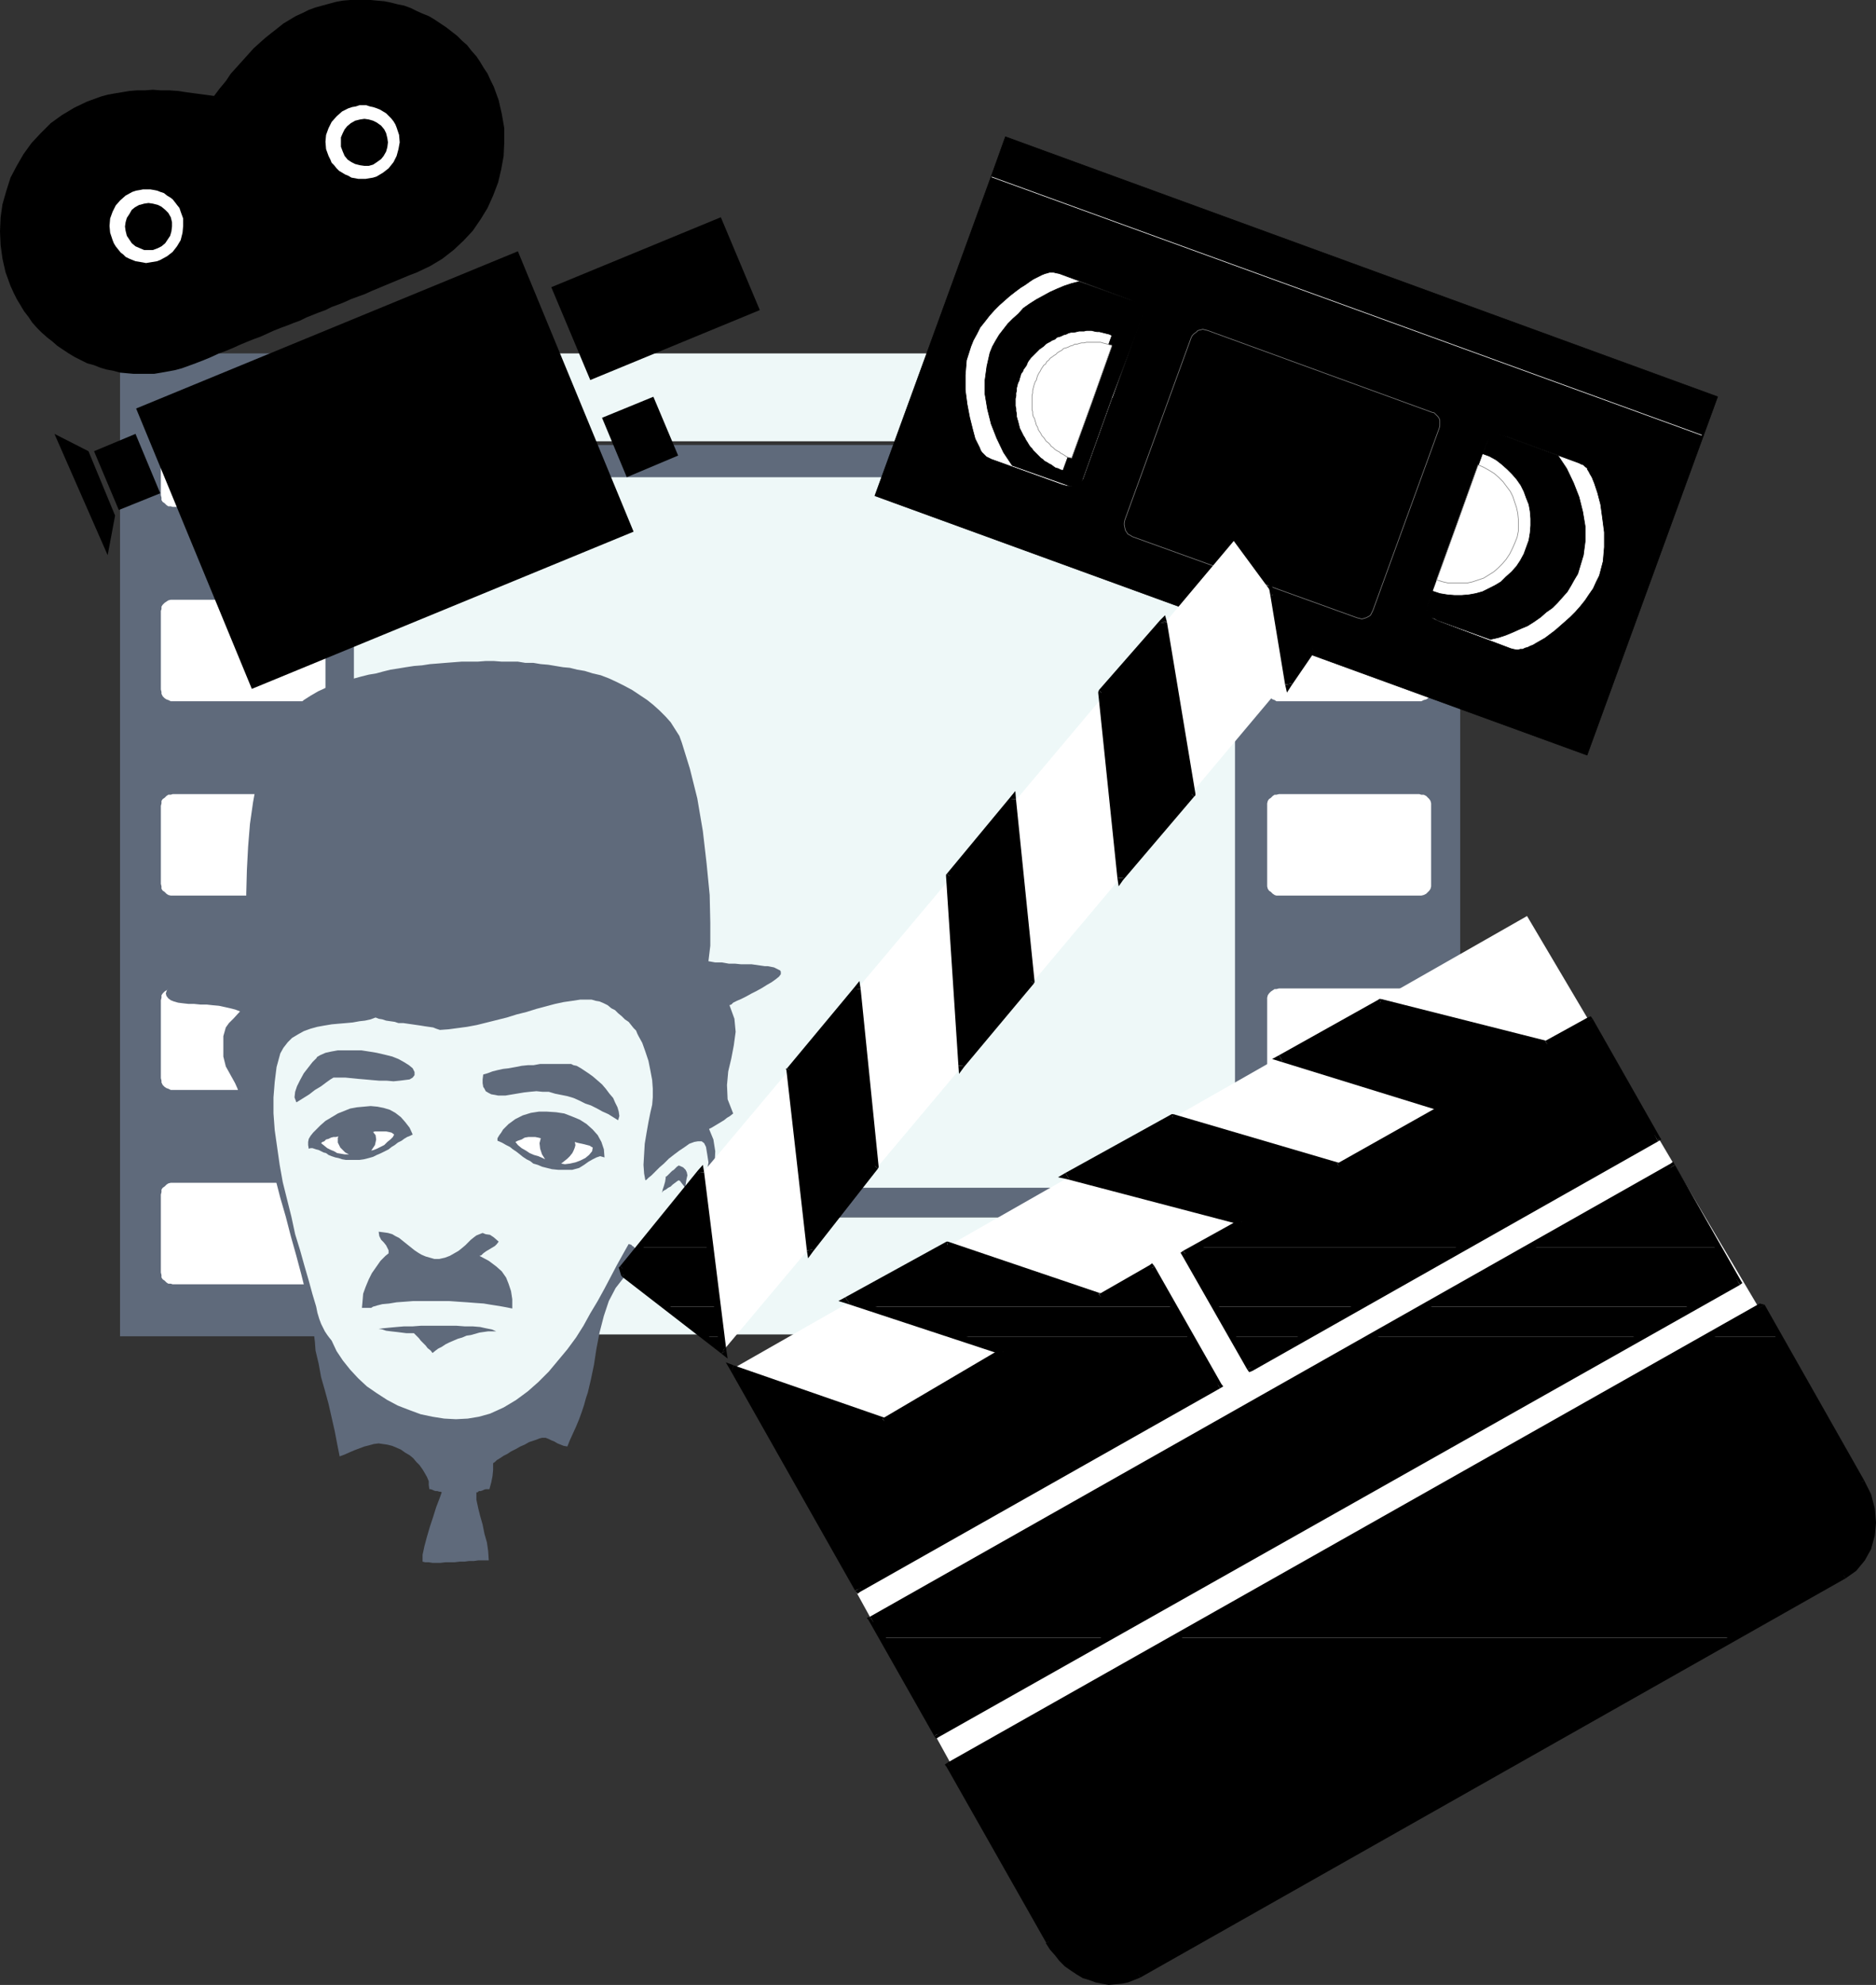 <?xml version="1.0" encoding="UTF-8" standalone="no"?>
<svg
   version="1.0"
   width="129.638mm"
   height="137.102mm"
   id="svg140"
   sodipodi:docname="Film.wmf"
   xmlns:inkscape="http://www.inkscape.org/namespaces/inkscape"
   xmlns:sodipodi="http://sodipodi.sourceforge.net/DTD/sodipodi-0.dtd"
   xmlns="http://www.w3.org/2000/svg"
   xmlns:svg="http://www.w3.org/2000/svg">
  <rect width="100%" height="100%" fill="#333333" stroke="none"/>
  <sodipodi:namedview
     id="namedview140"
     pagecolor="#ffffff"
     bordercolor="#000000"
     borderopacity="0.25"
     inkscape:showpageshadow="2"
     inkscape:pageopacity="0.0"
     inkscape:pagecheckerboard="0"
     inkscape:deskcolor="#d1d1d1"
     inkscape:document-units="mm" />
  <defs
     id="defs1">
    <pattern
       id="WMFhbasepattern"
       patternUnits="userSpaceOnUse"
       width="6"
       height="6"
       x="0"
       y="0" />
  </defs>
  <path
     style="fill:#5f6a7b;fill-opacity:1;fill-rule:evenodd;stroke:none"
     d="m 322.715,348.686 -0.162,-18.743 v -1.131 l -0.162,-1.131 -0.323,-1.131 -0.323,-1.131 -0.646,-1.131 -0.485,-0.808 -0.808,-0.969 -0.808,-0.969 -0.808,-0.808 -0.97,-0.808 -0.97,-0.485 -1.131,-0.646 -1.131,-0.485 -1.131,-0.323 -1.131,-0.162 h -1.293 -205.878 -1.293 l -1.293,0.162 -0.97,0.323 -1.131,0.485 -1.131,0.485 -0.97,0.646 -0.97,0.646 -0.808,0.808 -0.808,0.969 -0.808,0.969 -0.485,0.969 -0.646,1.131 -0.323,0.969 -0.323,1.293 -0.162,1.131 v 1.131 18.905 H 31.35 V 92.261 h 60.438 l 0.646,11.795 v 1.293 l 0.162,1.131 0.323,1.131 0.323,1.131 0.646,1.131 0.485,0.969 0.808,0.969 0.808,0.808 0.808,0.808 0.97,0.808 0.97,0.646 1.131,0.485 1.131,0.323 0.97,0.323 1.293,0.162 h 1.293 205.878 1.293 l 1.131,-0.162 1.131,-0.323 1.131,-0.323 1.131,-0.485 0.97,-0.646 0.97,-0.808 0.808,-0.808 0.808,-0.808 0.808,-0.969 0.485,-0.969 0.646,-1.131 0.323,-1.131 0.323,-1.131 0.162,-1.131 v -1.293 -11.795 h 58.822 V 348.686 Z"
     id="path1" />
  <path
     style="fill:#eef8f8;fill-opacity:1;fill-rule:evenodd;stroke:none"
     d="m 104.555,124.577 h 205.878 1.293 l 1.131,0.323 1.131,0.162 1.131,0.485 1.131,0.485 0.97,0.646 0.97,0.646 0.808,0.808 0.808,0.969 0.808,0.969 0.485,0.969 0.646,0.969 0.323,1.131 0.323,1.131 0.162,1.293 v 1.293 160.932 1.293 l -0.162,1.293 -0.323,0.969 -0.323,1.293 -0.646,0.969 -0.485,0.969 -0.808,0.969 -0.808,0.808 -0.808,0.969 -0.97,0.646 -0.97,0.646 -1.131,0.485 -1.131,0.323 -1.131,0.323 -1.131,0.162 -1.293,0.162 H 104.555 l -1.293,-0.162 -1.293,-0.162 -0.97,-0.323 -1.131,-0.323 -1.131,-0.485 -0.97,-0.646 -0.97,-0.646 -0.808,-0.969 -0.808,-0.808 -0.808,-0.969 -0.485,-0.969 -0.646,-0.969 -0.323,-1.293 -0.323,-0.969 -0.162,-1.293 v -1.293 -160.932 -1.293 l 0.162,-1.293 0.323,-1.131 0.323,-1.131 0.646,-0.969 0.485,-0.969 0.808,-0.969 0.808,-0.969 0.808,-0.808 0.97,-0.646 0.97,-0.646 1.131,-0.485 1.131,-0.485 0.97,-0.162 1.293,-0.323 h 1.293 z"
     id="path2" />
  <path
     style="fill:#eef8f8;fill-opacity:1;fill-rule:evenodd;stroke:none"
     d="m 104.555,115.205 h 205.878 1.293 l 1.131,-0.162 1.131,-0.323 1.131,-0.485 1.131,-0.485 0.97,-0.646 0.97,-0.646 0.808,-0.808 0.808,-0.808 0.808,-0.969 0.485,-1.131 0.646,-0.969 0.323,-1.131 0.323,-1.131 0.162,-1.293 V 102.925 92.261 H 92.435 v 10.664 1.293 l 0.162,1.293 0.323,1.131 0.323,1.131 0.646,0.969 0.485,1.131 0.808,0.969 0.808,0.808 0.808,0.808 0.97,0.646 0.97,0.646 1.131,0.485 1.131,0.485 0.97,0.323 1.293,0.162 h 1.293 z"
     id="path3" />
  <path
     style="fill:#eef8f8;fill-opacity:1;fill-rule:evenodd;stroke:none"
     d="m 104.555,317.824 h 205.878 l 1.293,0.162 1.131,0.162 1.131,0.162 1.131,0.646 1.131,0.485 0.97,0.485 0.97,0.808 0.808,0.646 0.808,0.969 0.808,0.969 0.485,0.969 0.646,1.131 0.323,1.131 0.323,1.131 0.162,1.131 v 1.293 18.258 H 92.435 v -18.258 -1.293 l 0.162,-1.131 0.323,-1.131 0.323,-1.131 0.646,-1.131 0.485,-0.969 0.808,-0.969 0.808,-0.969 0.808,-0.646 0.97,-0.808 0.97,-0.485 1.131,-0.485 1.131,-0.646 0.97,-0.162 1.293,-0.162 1.293,-0.162 z"
     id="path4" />
  <path
     style="fill:#ffffff;fill-opacity:1;fill-rule:evenodd;stroke:none"
     d="m 334.027,105.672 36.683,0.162 h 0.485 l 0.646,0.162 0.646,0.323 0.485,0.323 0.323,0.485 0.323,0.485 0.162,0.646 v 0.485 20.52 0.646 l -0.162,0.646 -0.323,0.485 -0.323,0.323 -0.485,0.485 -0.646,0.323 h -0.646 l -0.485,0.162 h -36.683 l -0.646,-0.162 h -0.485 l -0.485,-0.323 -0.485,-0.485 -0.485,-0.323 -0.323,-0.485 -0.162,-0.646 v -0.646 -20.52 -0.485 l 0.162,-0.646 0.323,-0.485 0.485,-0.485 0.485,-0.323 0.485,-0.323 0.485,-0.162 h 0.646 v 0 z"
     id="path5" />
  <path
     style="fill:#ffffff;fill-opacity:1;fill-rule:evenodd;stroke:none"
     d="m 334.027,156.569 h 36.683 0.485 l 0.646,0.162 0.646,0.323 0.485,0.323 0.323,0.485 0.323,0.485 0.162,0.646 v 0.485 20.52 0.646 l -0.162,0.485 -0.323,0.646 -0.323,0.485 -0.485,0.323 -0.646,0.162 -0.646,0.323 h -0.485 -36.683 -0.646 l -0.485,-0.323 -0.485,-0.162 -0.485,-0.323 -0.485,-0.485 -0.323,-0.646 -0.162,-0.485 v -0.646 -20.52 -0.485 l 0.162,-0.646 0.323,-0.485 0.485,-0.485 0.485,-0.323 0.485,-0.323 0.485,-0.162 h 0.646 z"
     id="path6" />
  <path
     style="fill:#ffffff;fill-opacity:1;fill-rule:evenodd;stroke:none"
     d="m 334.027,207.305 h 36.683 l 0.485,0.162 h 0.646 l 0.646,0.323 0.485,0.485 0.323,0.323 0.323,0.485 0.162,0.646 v 0.646 20.359 0.646 l -0.162,0.646 -0.323,0.485 -0.323,0.323 -0.485,0.485 -0.646,0.323 -0.646,0.162 h -0.485 -36.683 -0.646 l -0.485,-0.162 -0.485,-0.323 -0.485,-0.485 -0.485,-0.323 -0.323,-0.485 -0.162,-0.646 v -0.646 -20.359 -0.646 l 0.162,-0.646 0.323,-0.485 0.485,-0.323 0.485,-0.485 0.485,-0.323 h 0.485 l 0.646,-0.162 z"
     id="path7" />
  <path
     style="fill:#ffffff;fill-opacity:1;fill-rule:evenodd;stroke:none"
     d="m 334.027,258.04 h 36.683 l 0.485,0.162 h 0.646 l 0.646,0.323 0.485,0.323 0.323,0.485 0.323,0.485 0.162,0.646 v 0.646 20.359 0.646 l -0.162,0.485 -0.323,0.646 -0.323,0.485 -0.485,0.323 -0.646,0.162 -0.646,0.323 h -0.485 -36.683 -0.646 l -0.485,-0.323 -0.485,-0.162 -0.485,-0.323 -0.485,-0.485 -0.323,-0.646 -0.162,-0.485 v -0.646 -20.359 -0.646 l 0.162,-0.646 0.323,-0.485 0.485,-0.485 0.485,-0.323 0.485,-0.323 h 0.485 l 0.646,-0.162 z"
     id="path8" />
  <path
     style="fill:#ffffff;fill-opacity:1;fill-rule:evenodd;stroke:none"
     d="m 334.027,308.776 h 36.683 0.485 l 0.646,0.162 0.646,0.323 0.485,0.485 0.323,0.323 0.323,0.485 0.162,0.646 v 0.646 20.359 0.646 l -0.162,0.646 -0.323,0.485 -0.323,0.323 -0.485,0.485 -0.646,0.323 h -0.646 l -0.485,0.162 h -36.683 l -0.646,-0.162 h -0.485 l -0.485,-0.323 -0.485,-0.485 -0.485,-0.323 -0.323,-0.485 -0.162,-0.646 v -0.646 -20.359 -0.646 l 0.162,-0.646 0.323,-0.485 0.485,-0.323 0.485,-0.485 0.485,-0.323 0.485,-0.162 h 0.646 z"
     id="path9" />
  <path
     style="fill:#ffffff;fill-opacity:1;fill-rule:evenodd;stroke:none"
     d="m 45.086,105.672 36.683,0.162 h 0.646 l 0.646,0.162 0.485,0.323 0.485,0.323 0.323,0.485 0.323,0.485 0.162,0.646 0.162,0.485 v 20.52 l -0.162,0.646 -0.162,0.646 -0.323,0.485 -0.323,0.323 -0.485,0.485 -0.485,0.323 h -0.646 l -0.646,0.162 H 45.086 l -0.485,-0.162 h -0.646 l -0.485,-0.323 -0.485,-0.485 -0.485,-0.323 -0.323,-0.485 v -0.646 l -0.162,-0.646 v -20.52 l 0.162,-0.485 v -0.646 l 0.323,-0.485 0.485,-0.485 0.485,-0.323 0.485,-0.323 0.646,-0.162 h 0.485 v 0 z"
     id="path10" />
  <path
     style="fill:#ffffff;fill-opacity:1;fill-rule:evenodd;stroke:none"
     d="m 45.086,156.569 h 36.683 0.646 l 0.646,0.162 0.485,0.323 0.485,0.323 0.323,0.485 0.323,0.485 0.162,0.646 0.162,0.485 v 20.52 l -0.162,0.646 -0.162,0.485 -0.323,0.646 -0.323,0.485 -0.485,0.323 -0.485,0.162 -0.646,0.323 H 81.77 45.086 44.602 l -0.646,-0.323 -0.485,-0.162 -0.485,-0.323 -0.485,-0.485 -0.323,-0.646 v -0.485 l -0.162,-0.646 v -20.52 l 0.162,-0.485 v -0.646 l 0.323,-0.485 0.485,-0.485 0.485,-0.323 0.485,-0.323 0.646,-0.162 h 0.485 z"
     id="path11" />
  <path
     style="fill:#ffffff;fill-opacity:1;fill-rule:evenodd;stroke:none"
     d="m 45.086,207.305 h 36.683 l 0.646,0.162 h 0.646 l 0.485,0.323 0.485,0.485 0.323,0.323 0.323,0.485 0.162,0.646 0.162,0.646 v 20.359 l -0.162,0.646 -0.162,0.646 -0.323,0.485 -0.323,0.323 -0.485,0.485 -0.485,0.323 -0.646,0.162 H 81.77 45.086 44.602 l -0.646,-0.162 -0.485,-0.323 -0.485,-0.485 -0.485,-0.323 -0.323,-0.485 v -0.646 l -0.162,-0.646 v -20.359 l 0.162,-0.646 v -0.646 l 0.323,-0.485 0.485,-0.323 0.485,-0.485 0.485,-0.323 h 0.646 z"
     id="path12" />
  <path
     style="fill:#ffffff;fill-opacity:1;fill-rule:evenodd;stroke:none"
     d="m 45.086,258.04 h 36.683 l 0.646,0.162 h 0.646 l 0.485,0.323 0.485,0.323 0.323,0.485 0.323,0.485 0.162,0.646 0.162,0.646 v 20.359 l -0.162,0.646 -0.162,0.485 -0.323,0.646 -0.323,0.485 -0.485,0.323 -0.485,0.162 -0.646,0.323 H 81.77 45.086 44.602 l -0.646,-0.323 -0.485,-0.162 -0.485,-0.323 -0.485,-0.485 -0.323,-0.646 v -0.485 l -0.162,-0.646 v -20.359 l 0.162,-0.646 v -0.646 l 0.323,-0.485 0.485,-0.485 0.485,-0.323 0.485,-0.323 h 0.646 z"
     id="path13" />
  <path
     style="fill:#ffffff;fill-opacity:1;fill-rule:evenodd;stroke:none"
     d="m 45.086,308.776 h 36.683 0.646 l 0.646,0.162 0.485,0.323 0.485,0.485 0.323,0.323 0.323,0.485 0.162,0.646 0.162,0.646 v 20.359 l -0.162,0.646 -0.162,0.646 -0.323,0.485 -0.323,0.323 -0.485,0.485 -0.485,0.323 h -0.646 l -0.646,0.162 H 45.086 l -0.485,-0.162 h -0.646 l -0.485,-0.323 -0.485,-0.485 -0.485,-0.323 -0.323,-0.485 v -0.646 l -0.162,-0.646 v -20.359 l 0.162,-0.646 v -0.646 l 0.323,-0.485 0.485,-0.323 0.485,-0.485 0.485,-0.323 0.646,-0.162 h 0.485 z"
     id="path14" />
  <path
     style="fill:#000000;fill-opacity:1;fill-rule:evenodd;stroke:none"
     d="M 135.259,65.601 35.552,106.642 65.771,179.837 165.478,138.796 135.259,65.601 Z"
     id="path15" />
  <path
     style="fill:#000000;fill-opacity:1;fill-rule:evenodd;stroke:none"
     d="m 188.264,56.714 -44.278,18.258 10.181,24.237 44.278,-18.258 -10.181,-24.237 z"
     id="path16" />
  <path
     style="fill:#000000;fill-opacity:1;fill-rule:evenodd;stroke:none"
     d="m 170.649,103.572 -13.413,5.494 6.464,15.512 13.413,-5.655 -6.464,-15.35 z"
     id="path17" />
  <path
     style="fill:#000000;fill-opacity:1;fill-rule:evenodd;stroke:none"
     d="m 51.066,94.846 -1.778,0.646 -1.778,0.646 -1.778,0.485 -1.778,0.323 -1.778,0.323 -1.939,0.323 H 38.461 36.683 34.906 L 33.128,97.432 31.35,97.27 29.573,96.785 27.795,96.462 26.179,95.977 24.563,95.331 22.786,94.846 21.17,94.039 19.554,93.231 17.938,92.261 16.483,91.292 15.029,90.322 13.736,89.191 12.282,88.06 10.827,86.768 9.696,85.636 8.403,84.182 7.434,82.728 6.302,81.274 5.333,79.658 4.363,78.042 3.555,76.427 2.747,74.649 1.454,71.094 0.646,67.54 0.162,63.985 0,60.43 l 0.162,-3.716 0.485,-3.393 0.97,-3.393 1.131,-3.555 1.616,-3.07 1.778,-3.07 2.101,-2.908 2.424,-2.585 2.586,-2.585 2.909,-2.101 3.232,-1.939 3.394,-1.616 1.778,-0.646 1.778,-0.646 1.778,-0.485 1.778,-0.323 1.939,-0.323 1.939,-0.323 1.939,-0.162 h 2.101 l 2.101,-0.162 2.101,0.162 h 2.262 l 2.262,0.162 2.101,0.323 2.424,0.323 2.424,0.323 2.424,0.323 1.454,-1.939 1.616,-1.939 1.293,-1.939 1.616,-1.777 1.454,-1.616 1.454,-1.616 1.454,-1.616 1.616,-1.454 L 69.326,9.856 70.942,8.564 72.397,7.433 74.013,6.14 75.629,5.171 77.245,4.201 79.022,3.393 80.638,2.585 82.416,1.939 84.194,1.454 85.971,0.969 87.749,0.485 89.526,0.162 91.465,0 h 1.616 1.939 1.778 l 1.616,0.162 1.939,0.162 1.616,0.323 1.939,0.485 1.616,0.323 1.778,0.646 1.616,0.808 1.454,0.646 1.616,0.646 1.616,0.969 1.454,0.969 1.454,0.969 1.454,1.131 1.454,1.131 1.293,1.293 1.293,1.131 1.131,1.454 1.293,1.454 0.97,1.454 0.97,1.616 0.97,1.454 0.808,1.777 0.808,1.616 1.293,3.555 0.808,3.555 0.646,3.716 v 3.716 l -0.162,3.555 -0.646,3.555 -0.808,3.393 -1.293,3.393 -1.454,3.232 -1.778,2.908 -2.101,3.07 -2.424,2.585 -2.586,2.424 -2.909,2.262 -3.232,1.939 -3.394,1.616 -2.101,0.808 -1.939,0.808 -1.939,0.808 -1.939,0.808 -1.939,0.808 -1.939,0.808 -1.778,0.808 -1.778,0.646 -1.778,0.646 -1.778,0.808 -1.616,0.646 -1.778,0.646 -1.616,0.808 -1.778,0.646 -1.616,0.646 -1.616,0.646 -1.616,0.808 -1.778,0.646 -1.616,0.646 -1.778,0.646 -1.616,0.646 -1.778,0.808 -1.778,0.808 -1.778,0.646 -1.616,0.646 -1.939,0.808 -1.778,0.808 -1.939,0.808 -1.778,0.646 -2.101,0.969 -1.939,0.808 -2.101,0.808 z"
     id="path18" />
  <path
     style="fill:#ffffff;fill-opacity:1;fill-rule:evenodd;stroke:none"
     d="m 90.981,28.276 -1.616,0.808 -1.454,1.293 -1.293,1.454 -0.808,1.616 -0.646,1.777 -0.162,1.777 0.162,1.939 0.646,1.777 0.485,0.969 0.323,0.808 0.646,0.646 0.646,0.808 0.646,0.646 0.808,0.485 0.808,0.485 0.808,0.323 0.808,0.485 0.97,0.162 0.808,0.162 h 1.131 0.808 l 0.97,-0.162 0.97,-0.162 0.97,-0.323 1.616,-0.969 1.454,-1.131 1.293,-1.616 0.808,-1.616 0.485,-1.777 0.323,-1.777 -0.162,-1.939 -0.646,-1.939 -0.323,-0.808 -0.485,-0.808 -0.646,-0.808 -0.646,-0.646 -0.646,-0.646 -0.808,-0.485 -0.808,-0.485 -0.808,-0.323 -0.97,-0.323 -0.808,-0.162 -0.97,-0.323 h -0.97 -0.808 l -0.97,0.323 -0.97,0.162 z"
     id="path19" />
  <path
     style="fill:#ffffff;fill-opacity:1;fill-rule:evenodd;stroke:none"
     d="m 34.582,50.089 -1.778,0.969 -1.454,1.293 -1.131,1.293 -0.808,1.616 -0.646,1.777 -0.162,1.939 0.162,1.777 0.646,1.939 0.323,0.808 0.485,0.808 0.646,0.808 0.646,0.808 0.646,0.485 0.646,0.646 0.97,0.485 0.808,0.323 0.808,0.323 0.97,0.162 0.97,0.162 0.808,0.162 0.97,-0.162 0.97,-0.162 0.97,-0.162 0.808,-0.323 1.778,-0.969 1.454,-1.131 1.131,-1.454 0.97,-1.616 0.485,-1.939 0.162,-1.777 v -1.939 l -0.646,-1.777 -0.323,-0.969 -0.646,-0.808 -0.485,-0.646 L 45.086,52.028 44.44,51.543 43.632,51.059 42.824,50.412 41.854,50.089 41.046,49.766 40.238,49.605 39.269,49.443 h -0.97 -0.97 l -0.808,0.162 -0.97,0.162 z"
     id="path20" />
  <path
     style="fill:#000000;fill-opacity:1;fill-rule:evenodd;stroke:none"
     d="m 92.758,31.508 -1.131,0.646 -0.97,0.808 -0.646,0.808 -0.485,0.969 -0.485,1.131 v 1.293 1.131 l 0.485,1.293 0.485,1.131 0.808,0.969 0.97,0.646 0.97,0.485 1.293,0.323 1.131,0.162 h 1.131 l 1.131,-0.323 0.97,-0.646 1.131,-0.808 0.646,-0.808 0.646,-1.131 0.323,-1.131 0.162,-1.293 -0.162,-1.131 -0.323,-1.293 -0.485,-0.969 -0.808,-0.969 -1.131,-0.808 -0.97,-0.485 -1.131,-0.323 -1.131,-0.162 -1.131,0.162 z"
     id="path21" />
  <path
     style="fill:#000000;fill-opacity:1;fill-rule:evenodd;stroke:none"
     d="m 36.36,53.482 -1.131,0.646 -0.808,0.646 -0.646,1.131 -0.646,0.969 -0.323,1.131 -0.162,1.131 0.162,1.131 0.323,1.293 0.646,0.969 0.646,0.969 0.97,0.808 1.131,0.485 1.131,0.485 h 1.131 1.131 l 1.293,-0.485 0.97,-0.485 0.97,-0.808 0.646,-0.969 0.646,-0.969 0.323,-1.131 0.162,-1.293 v -1.131 l -0.323,-1.293 -0.646,-1.131 -0.808,-0.808 -0.97,-0.808 -0.97,-0.485 -1.293,-0.323 -1.131,-0.162 -1.131,0.162 -1.131,0.323 v 0 z"
     id="path22" />
  <path
     style="fill:#000000;fill-opacity:1;fill-rule:evenodd;stroke:none"
     d="m 35.39,113.266 -10.827,4.524 6.464,15.35 10.827,-4.363 -6.464,-15.512 z"
     id="path23" />
  <path
     style="fill:#000000;fill-opacity:1;fill-rule:evenodd;stroke:none"
     d="m 23.109,117.791 -8.888,-4.524 13.898,31.669 1.939,-10.341 z"
     id="path24" />
  <path
     style="fill:#5f6a7b;fill-opacity:1;fill-rule:evenodd;stroke:none"
     d="m 127.017,375.993 0.97,-0.485 0.808,-0.808 0.808,-0.646 0.646,-0.808 0.646,-0.808 0.485,-0.646 0.485,-0.646 0.323,-0.646 -0.485,-0.162 h -0.646 l -0.646,0.162 -0.646,0.162 -0.808,0.162 -0.808,0.323 -0.808,0.323 -0.808,0.485 -0.808,0.162 -0.808,0.323 -0.97,0.485 -0.808,0.162 -0.808,0.323 -0.808,0.162 h -0.646 l -0.646,0.162 h -1.293 l -1.454,-0.162 h -1.293 l -1.293,-0.162 h -1.454 -1.293 l -1.293,0.162 -1.293,0.162 v 1.131 l 0.485,0.969 0.808,0.646 0.97,0.808 1.131,0.646 1.131,0.323 1.454,0.162 1.454,0.323 h 1.454 1.454 l 1.616,-0.323 1.293,-0.162 1.293,-0.323 1.293,-0.646 0.97,-0.485 0.646,-0.808 z"
     id="path25" />
  <path
     style="fill:#5f6a7b;fill-opacity:1;fill-rule:evenodd;stroke:none"
     d="m 155.297,345.454 -1.131,1.777 -1.293,1.777 -1.293,1.777 -1.293,1.616 -1.454,1.616 -1.293,1.454 -1.293,1.616 -1.454,1.454 -1.293,1.293 -1.293,1.293 -1.293,1.293 -1.293,1.131 -1.293,1.293 -1.131,1.131 -1.131,1.131 -1.131,0.969 0.323,0.323 0.646,0.485 0.646,0.323 0.808,0.485 0.646,0.646 0.808,0.485 0.97,0.485 0.808,0.646 1.131,0.485 0.808,0.485 0.808,0.323 0.97,0.323 0.808,0.485 0.646,0.162 0.646,0.162 h 0.646 l 1.293,-2.424 1.293,-3.07 1.131,-3.878 1.293,-4.039 1.131,-4.363 0.808,-4.039 0.808,-3.878 0.646,-3.232 v 0 z"
     id="path26" />
  <path
     style="fill:#5f6a7b;fill-opacity:1;fill-rule:evenodd;stroke:none"
     d="m 100.677,368.237 -0.97,-0.646 -0.97,-0.646 -1.131,-0.969 -1.131,-0.808 -1.131,-0.969 -1.131,-0.969 -1.131,-1.131 -1.131,-1.293 -1.293,-1.293 -1.131,-1.293 -0.97,-1.454 -0.97,-1.454 -1.131,-1.454 -0.808,-1.777 -0.97,-1.777 -0.808,-1.616 0.808,5.17 0.808,4.201 0.808,3.393 0.646,3.07 0.646,2.747 0.97,2.747 0.808,3.232 0.97,3.716 0.646,-0.646 0.808,-0.323 0.808,-0.485 0.808,-0.162 0.808,-0.485 h 0.97 l 0.808,-0.162 0.97,-0.162 h 0.97 l 0.808,-0.162 h 0.97 0.97 0.808 0.97 l 0.97,-0.162 0.97,-0.162 -0.162,-0.485 -0.485,-0.646 -0.646,-0.969 -0.485,-1.131 -0.646,-0.969 -0.646,-0.808 -0.485,-0.646 z"
     id="path27" />
  <path
     style="fill:#5f6a7b;fill-opacity:1;fill-rule:evenodd;stroke:none"
     d="m 64.478,251.416 v -5.817 l -0.162,-5.978 v -6.302 l 0.162,-6.14 0.323,-6.14 0.485,-5.978 0.808,-5.655 0.97,-5.332 0.646,-2.101 0.485,-1.939 0.808,-1.939 0.808,-2.101 0.808,-1.939 0.808,-1.777 1.131,-1.939 0.97,-1.616 1.454,-1.616 1.293,-1.454 1.454,-1.454 1.616,-1.454 1.778,-1.131 1.939,-1.131 2.101,-0.969 2.262,-0.808 1.616,-0.485 1.778,-0.646 1.778,-0.485 1.778,-0.485 1.939,-0.485 1.939,-0.323 1.778,-0.485 1.939,-0.485 2.101,-0.323 1.939,-0.323 2.101,-0.323 2.101,-0.162 2.101,-0.323 2.101,-0.162 1.939,-0.162 2.101,-0.162 2.101,-0.162 h 2.101 2.101 l 2.101,-0.162 h 2.101 l 2.101,0.162 h 2.101 2.101 l 1.939,0.323 h 2.101 l 1.939,0.323 1.939,0.162 1.939,0.323 1.939,0.323 1.778,0.162 1.939,0.485 1.939,0.323 2.101,0.646 2.101,0.485 2.101,0.808 2.101,0.969 1.939,0.969 2.101,1.131 1.939,1.293 1.939,1.293 1.616,1.293 1.616,1.454 1.616,1.616 1.293,1.454 1.131,1.777 1.131,1.777 0.646,1.777 2.101,6.786 1.939,7.756 1.454,8.564 0.97,8.402 0.808,8.24 0.162,7.271 v 5.978 l -0.485,4.039 1.778,0.323 h 1.778 l 1.778,0.323 h 1.616 l 1.616,0.162 h 1.454 1.293 l 1.131,0.162 1.131,0.162 1.131,0.162 h 0.808 l 0.808,0.162 0.808,0.162 0.646,0.323 0.646,0.323 0.323,0.162 0.162,0.323 v 0.646 l -0.485,0.646 -0.808,0.646 -1.131,0.808 -1.131,0.646 -1.293,0.808 -1.454,0.808 -1.293,0.646 -1.454,0.808 -1.293,0.646 -1.131,0.485 -0.97,0.485 -0.485,0.485 -0.485,0.162 v 0 l 1.293,3.555 0.323,3.393 -0.485,3.555 -0.646,3.393 -0.808,3.393 -0.323,3.555 0.162,3.716 1.454,3.716 -0.808,0.646 -0.808,0.485 -0.808,0.646 -0.808,0.485 -0.808,0.485 -0.808,0.485 -0.808,0.485 -0.646,0.323 1.131,2.747 0.485,3.07 -0.162,3.555 -0.646,3.555 -1.293,3.716 -1.454,3.232 -1.616,3.07 -1.778,2.262 -1.293,1.293 -1.131,1.293 -1.293,1.131 -0.97,0.969 -0.97,0.969 -1.131,0.808 -1.131,0.808 -0.97,0.808 -0.97,0.646 -0.97,0.646 -0.97,0.646 -0.97,0.646 -0.97,0.808 -0.97,0.646 -0.97,0.646 -1.131,0.646 -2.262,2.908 -1.778,3.393 -1.293,3.878 -1.131,4.363 -0.808,4.201 -0.646,4.201 -0.808,3.878 -0.808,3.393 -0.485,1.454 -0.485,1.777 -0.646,1.939 -0.646,1.777 -0.808,1.939 -0.808,1.777 -0.808,1.777 -0.646,1.616 -0.97,-0.162 -0.808,-0.323 -0.808,-0.323 -0.808,-0.485 -0.808,-0.323 -0.646,-0.323 -0.808,-0.323 h -0.646 -0.323 l -0.646,0.162 -0.808,0.323 -0.97,0.323 -0.97,0.323 -1.131,0.646 -1.131,0.485 -1.131,0.646 -1.293,0.646 -0.97,0.646 -0.97,0.485 -0.97,0.646 -0.808,0.485 -0.485,0.485 -0.485,0.323 v 0.485 1.293 l -0.162,1.616 -0.323,1.616 -0.485,1.777 h -0.485 -0.485 l -0.485,0.162 -0.323,0.162 -0.485,0.162 h -0.485 l -0.323,0.323 h -0.323 v 1.939 l 0.485,2.262 0.485,1.939 0.646,2.262 0.485,2.424 0.646,2.262 0.323,2.262 0.162,2.424 h -0.808 -0.97 -0.97 l -1.131,0.162 h -1.293 l -1.131,0.162 h -1.293 l -1.293,0.162 h -1.293 -1.131 l -1.293,0.162 h -1.131 -0.97 l -0.97,-0.162 h -0.97 l -0.646,-0.162 v -1.777 l 0.485,-2.262 0.646,-2.424 0.808,-2.747 0.808,-2.424 0.808,-2.585 0.808,-2.101 0.646,-1.777 -0.323,-0.162 h -0.323 l -0.485,-0.162 h -0.485 l -0.485,-0.162 -0.323,-0.162 -0.485,-0.162 h -0.323 l -0.162,-1.131 v -0.969 l -0.485,-1.131 -0.646,-1.131 -0.485,-0.808 -0.808,-1.131 -0.808,-0.808 -0.808,-0.969 -0.97,-0.808 -1.131,-0.646 -1.131,-0.808 -1.131,-0.485 -1.131,-0.485 -1.293,-0.323 -1.131,-0.162 -1.131,-0.162 -1.293,0.162 -1.131,0.323 -1.293,0.323 -1.293,0.485 -1.293,0.485 -1.131,0.485 -1.454,0.646 -1.293,0.485 -0.646,-3.232 -0.646,-3.393 -0.808,-3.555 -0.808,-3.555 -0.97,-3.555 -0.97,-3.393 -0.646,-3.555 -0.808,-3.393 -0.162,-2.262 -0.323,-2.585 -0.485,-2.585 -0.162,-2.262 -1.293,-5.009 -1.293,-5.171 -1.293,-4.847 -1.454,-5.171 -1.293,-5.009 -1.454,-5.009 -1.293,-5.009 -1.293,-5.009 -0.646,-2.101 -0.97,-1.939 -1.293,-2.101 -1.454,-1.939 -1.293,-1.777 -1.131,-1.939 -0.808,-1.939 -0.323,-2.101 -0.162,-1.131 -0.485,-1.454 -0.646,-1.454 -0.808,-1.454 -0.808,-1.454 -0.808,-1.454 -0.323,-1.293 -0.323,-1.293 v -2.262 -1.777 -1.293 l 0.323,-1.131 0.323,-1.131 0.808,-1.131 1.293,-1.293 1.616,-1.777 -1.293,-0.485 -1.293,-0.323 -1.454,-0.323 -1.454,-0.323 -1.778,-0.162 -1.454,-0.162 h -1.616 l -1.616,-0.162 h -1.454 l -1.454,-0.162 -1.293,-0.162 -1.131,-0.323 -0.808,-0.323 -0.646,-0.485 -0.485,-0.646 -0.162,-0.646 0.323,-0.969 0.808,-0.646 0.97,-0.646 1.293,-0.485 1.454,-0.323 1.778,-0.323 1.778,-0.162 1.778,-0.323 1.939,-0.162 1.778,-0.323 1.778,-0.323 1.616,-0.323 1.293,-0.646 1.293,-0.485 0.808,-0.808 z"
     id="path28" />
  <path
     style="fill:#eef8f8;fill-opacity:1;fill-rule:evenodd;stroke:none"
     d="m 166.771,270.482 -0.323,-0.646 -0.323,-0.808 -0.646,-0.646 -0.646,-0.808 -0.646,-0.808 -0.97,-0.646 -0.808,-0.808 -0.97,-0.808 -0.808,-0.808 -0.97,-0.485 -0.97,-0.808 -0.97,-0.485 -1.131,-0.485 -0.97,-0.162 -1.131,-0.323 h -0.97 -1.939 l -2.101,0.323 -2.262,0.323 -2.262,0.485 -2.424,0.646 -2.424,0.646 -2.586,0.808 -2.586,0.646 -2.586,0.808 -2.586,0.646 -2.586,0.646 -2.586,0.646 -2.586,0.485 -2.424,0.323 -2.424,0.323 -2.262,0.162 -0.97,-0.323 -0.808,-0.323 -1.131,-0.162 -1.131,-0.162 -0.97,-0.162 -1.131,-0.162 -1.131,-0.162 -1.131,-0.162 -1.131,-0.162 h -1.293 l -0.97,-0.323 -1.131,-0.162 -1.131,-0.162 -0.97,-0.323 -0.97,-0.162 -0.808,-0.323 -1.293,0.485 -1.454,0.323 -1.454,0.162 -1.778,0.323 -1.778,0.162 -1.939,0.162 -1.778,0.162 -1.939,0.323 -1.778,0.323 -1.778,0.485 -1.778,0.646 -1.454,0.808 -1.616,0.969 -1.131,1.131 -1.131,1.454 -0.808,1.454 -0.97,3.555 -0.485,3.878 -0.323,4.039 v 4.201 l 0.323,4.363 0.646,4.524 0.646,4.524 0.808,4.524 1.131,4.524 1.131,4.524 0.97,4.524 1.293,4.201 1.131,4.039 1.131,3.878 0.97,3.555 0.97,3.232 0.323,1.616 0.485,1.616 0.485,1.293 0.485,0.969 0.485,0.969 0.646,0.969 0.485,0.646 0.646,0.808 1.293,2.747 1.616,2.424 1.939,2.424 2.101,2.262 2.262,2.101 2.586,1.777 2.747,1.777 2.747,1.454 2.909,1.131 3.07,1.131 3.07,0.646 3.07,0.485 3.07,0.162 3.07,-0.162 2.909,-0.485 2.909,-0.808 3.555,-1.616 3.232,-1.939 3.07,-2.262 2.747,-2.424 2.747,-2.747 2.424,-2.908 2.424,-2.908 2.262,-3.07 1.939,-3.07 1.778,-3.232 1.939,-3.232 1.778,-3.232 1.616,-3.07 1.616,-3.07 1.616,-2.908 1.454,-2.585 0.646,0.162 0.323,0.323 0.485,0.323 0.162,0.323 0.323,0.485 0.162,0.323 0.323,0.646 0.162,0.485 1.778,-0.808 1.616,-1.293 1.778,-1.293 1.778,-1.454 1.778,-1.777 1.616,-1.777 1.454,-1.777 1.616,-1.939 1.293,-1.939 1.131,-2.101 0.97,-1.939 0.646,-2.101 0.485,-2.262 0.323,-1.939 -0.323,-2.101 -0.323,-1.939 -0.485,-0.969 -0.646,-0.485 h -0.97 l -0.97,0.162 -1.293,0.485 -1.131,0.808 -1.454,0.969 -1.293,0.969 -1.454,1.131 -1.293,1.293 -1.131,0.969 -1.131,1.131 -0.97,0.969 -0.808,0.646 -0.485,0.485 -0.323,0.162 -0.323,-1.777 -0.162,-2.262 0.162,-2.747 0.162,-2.747 0.485,-2.908 0.485,-2.747 0.485,-2.424 0.485,-2.101 0.162,-1.939 v -2.262 l -0.162,-2.262 -0.485,-2.585 -0.485,-2.424 -0.808,-2.424 -0.808,-2.262 z"
     id="path29" />
  <path
     style="fill:#5f6a7b;fill-opacity:1;fill-rule:evenodd;stroke:none"
     d="m 108.11,348.04 h -0.808 -1.131 l -1.293,-0.162 -1.293,-0.162 -1.454,-0.162 -1.293,-0.162 -0.97,-0.323 -0.97,-0.162 1.293,-0.162 1.616,-0.162 1.778,-0.162 1.939,-0.162 h 2.262 l 2.101,-0.162 h 2.424 2.262 2.262 2.424 l 2.101,0.162 h 2.101 l 1.939,0.162 1.454,0.323 1.616,0.323 1.131,0.485 h -1.131 -0.97 l -1.131,0.162 -1.131,0.162 -1.131,0.323 -1.131,0.323 -1.131,0.162 -1.131,0.485 -1.131,0.323 -1.131,0.485 -1.131,0.485 -0.97,0.485 -0.97,0.646 -0.97,0.485 -0.646,0.485 -0.808,0.646 -0.485,-0.646 -0.808,-0.646 -0.485,-0.646 -0.646,-0.646 -0.646,-0.646 -0.485,-0.646 -0.646,-0.646 z"
     id="path30" />
  <path
     style="fill:#5f6a7b;fill-opacity:1;fill-rule:evenodd;stroke:none"
     d="m 82.739,275.976 0.808,-0.485 1.454,-0.646 1.454,-0.323 1.778,-0.323 h 1.939 2.101 2.101 l 2.101,0.323 1.939,0.323 2.101,0.485 1.939,0.485 1.616,0.646 1.454,0.808 1.293,0.808 0.97,0.808 0.485,0.969 v 0.808 l -0.485,0.646 -0.808,0.485 -1.293,0.162 -1.293,0.162 -1.616,0.162 -1.778,-0.162 h -1.939 l -1.939,-0.162 -1.778,-0.162 -1.939,-0.162 -1.616,-0.162 -1.616,-0.162 H 88.88 87.91 87.102 l -0.808,0.485 -1.131,0.808 -1.293,0.969 -1.616,0.969 -1.454,1.131 -1.293,0.808 -1.293,0.808 -0.808,0.485 -0.485,-1.293 0.162,-1.454 0.485,-1.454 0.808,-1.616 0.97,-1.777 1.131,-1.454 1.131,-1.454 1.131,-1.131 v 0 z"
     id="path31" />
  <path
     style="fill:#5f6a7b;fill-opacity:1;fill-rule:evenodd;stroke:none"
     d="m 100.677,327.842 0.808,-0.646 v -0.808 l -0.323,-0.646 -0.323,-0.646 -0.646,-0.808 -0.646,-0.646 -0.485,-0.969 -0.162,-1.131 1.293,0.162 1.131,0.162 1.131,0.323 0.808,0.485 0.97,0.485 0.808,0.646 0.808,0.646 0.808,0.646 0.808,0.646 0.808,0.646 0.97,0.646 0.808,0.485 1.131,0.485 1.131,0.323 1.131,0.323 h 1.293 l 1.454,-0.323 1.293,-0.485 1.131,-0.646 1.131,-0.646 0.808,-0.646 0.97,-0.808 0.808,-0.808 0.646,-0.646 0.808,-0.646 0.646,-0.485 0.808,-0.323 0.808,-0.323 0.808,0.323 1.131,0.162 0.97,0.646 1.293,1.131 -0.485,0.646 -0.485,0.485 -0.808,0.485 -0.808,0.485 -0.808,0.485 -0.646,0.485 -0.485,0.485 -0.485,0.162 2.424,1.293 1.939,1.454 1.454,1.293 1.131,1.616 0.646,1.616 0.646,1.939 0.323,2.101 v 2.424 l -1.616,-0.323 -1.778,-0.323 -2.101,-0.323 -1.939,-0.323 -2.262,-0.162 -2.101,-0.162 -2.424,-0.162 -2.262,-0.162 h -2.424 -2.262 -2.262 -2.424 l -2.101,0.162 -2.262,0.162 -1.939,0.323 -1.778,0.162 -0.646,0.162 -0.646,0.162 -0.485,0.162 -0.646,0.162 -0.485,0.323 h -0.808 -0.808 -0.808 l 0.162,-1.777 0.162,-1.939 0.646,-1.777 0.808,-1.939 0.808,-1.616 1.131,-1.616 1.131,-1.616 z"
     id="path32" />
  <path
     style="fill:#5f6a7b;fill-opacity:1;fill-rule:evenodd;stroke:none"
     d="m 131.381,294.88 1.454,-1.454 1.778,-1.293 1.939,-0.969 2.101,-0.646 2.101,-0.323 h 2.101 l 2.424,0.162 2.101,0.323 2.101,0.808 1.939,0.808 1.778,1.131 1.616,1.454 1.293,1.454 0.97,1.777 0.646,1.939 0.162,2.101 -1.131,-0.323 -0.97,0.323 -0.97,0.485 -1.131,0.646 -1.131,0.808 -1.293,0.808 -1.778,0.485 h -2.262 -1.454 l -1.616,-0.162 -1.293,-0.323 -1.293,-0.323 -1.131,-0.485 -1.131,-0.323 -0.808,-0.646 -0.97,-0.485 -0.97,-0.646 -0.808,-0.646 -0.808,-0.646 -0.97,-0.646 -0.808,-0.646 -0.97,-0.485 -1.131,-0.646 -1.131,-0.485 v -0.646 l 0.485,-0.808 0.485,-0.646 0.485,-0.808 z"
     id="path33" />
  <path
     style="fill:#ffffff;fill-opacity:1;fill-rule:evenodd;stroke:none"
     d="m 141.238,297.142 -0.646,-0.162 -0.808,-0.162 h -0.808 -0.97 l -0.97,0.162 -0.808,0.485 -0.97,0.323 -0.646,0.323 0.646,0.808 0.97,0.808 1.131,0.646 0.97,0.646 1.131,0.485 1.131,0.323 1.131,0.485 0.646,0.323 -0.808,-1.293 -0.485,-1.454 -0.162,-1.454 z"
     id="path34" />
  <path
     style="fill:#ffffff;fill-opacity:1;fill-rule:evenodd;stroke:none"
     d="m 154.813,299.566 -0.323,-0.162 -0.485,-0.323 -0.646,-0.162 -0.646,-0.162 -0.646,-0.162 -0.808,-0.162 -0.646,-0.162 -0.485,-0.162 0.162,0.808 -0.162,0.646 -0.323,0.808 -0.323,0.646 -0.646,0.808 -0.646,0.646 -0.808,0.646 -0.808,0.646 0.97,0.162 1.293,-0.162 1.454,-0.323 1.293,-0.485 1.293,-0.646 0.97,-0.808 0.808,-0.969 z"
     id="path35" />
  <path
     style="fill:#5f6a7b;fill-opacity:1;fill-rule:evenodd;stroke:none"
     d="m 83.709,293.749 1.293,-1.131 1.616,-0.969 1.616,-0.969 1.616,-0.646 1.616,-0.646 1.778,-0.323 1.778,-0.162 1.778,-0.162 1.778,0.162 1.616,0.323 1.616,0.485 1.454,0.808 1.454,1.131 1.131,1.293 1.131,1.454 0.808,1.777 -0.646,0.323 -0.808,0.323 -0.808,0.485 -0.646,0.485 -0.97,0.485 -0.808,0.646 -0.808,0.485 -0.808,0.646 -0.97,0.485 -0.97,0.485 -1.131,0.485 -0.97,0.485 -1.131,0.323 -1.293,0.323 -1.131,0.162 h -1.454 -0.97 -1.131 l -0.97,-0.162 -0.97,-0.323 -0.808,-0.162 -0.97,-0.323 -0.808,-0.323 -0.646,-0.485 -0.646,-0.162 -0.646,-0.323 -0.646,-0.323 -0.646,-0.162 -0.485,-0.162 -0.485,-0.162 h -0.485 l -0.485,0.162 -0.162,-0.969 v -0.808 l 0.162,-0.808 0.485,-0.808 0.646,-0.808 0.646,-0.646 0.646,-0.646 0.646,-0.646 z"
     id="path36" />
  <path
     style="fill:#ffffff;fill-opacity:1;fill-rule:evenodd;stroke:none"
     d="m 102.939,296.173 -0.646,-0.485 -0.646,-0.162 -0.808,-0.162 h -0.808 -0.808 -0.646 -0.646 l -0.485,0.162 0.646,0.808 0.162,1.131 -0.323,1.454 -0.97,1.454 0.646,-0.162 0.808,-0.323 0.97,-0.485 0.97,-0.485 0.808,-0.808 0.808,-0.646 0.646,-0.646 z"
     id="path37" />
  <path
     style="fill:#ffffff;fill-opacity:1;fill-rule:evenodd;stroke:none"
     d="m 88.395,296.658 -0.646,0.162 h -0.646 l -0.646,0.162 -0.646,0.323 -0.646,0.162 -0.485,0.485 -0.485,0.162 -0.323,0.323 0.808,0.646 0.808,0.646 0.97,0.485 0.808,0.323 0.808,0.485 0.97,0.162 0.97,0.162 h 1.131 l -0.97,-0.485 -0.646,-0.646 -0.646,-0.646 -0.323,-0.646 -0.323,-0.646 v -0.646 -0.646 l 0.162,-0.323 z"
     id="path38" />
  <path
     style="fill:#5f6a7b;fill-opacity:1;fill-rule:evenodd;stroke:none"
     d="m 149.157,277.753 0.646,0.323 0.808,0.162 1.131,0.646 0.97,0.646 0.97,0.646 1.131,0.808 1.131,0.969 1.293,1.131 0.97,1.131 0.97,1.293 0.97,1.131 0.485,1.131 0.646,1.293 0.323,1.131 0.162,1.131 -0.323,1.131 -1.293,-0.808 -1.293,-0.808 -1.454,-0.646 -1.454,-0.808 -1.616,-0.808 -1.454,-0.485 -1.616,-0.808 -1.454,-0.646 -1.616,-0.485 -1.616,-0.323 -1.616,-0.323 -1.616,-0.485 h -1.616 l -1.616,-0.162 -1.778,0.162 -1.454,0.162 -0.97,0.162 -0.97,0.162 -0.97,0.162 -0.97,0.162 -0.97,0.162 h -0.97 -0.97 l -0.808,-0.162 -0.97,-0.162 -0.646,-0.323 -0.808,-0.485 -0.323,-0.646 -0.323,-0.485 -0.162,-0.969 v -0.969 l 0.162,-1.293 1.131,-0.323 1.293,-0.485 1.293,-0.323 1.454,-0.323 1.454,-0.162 1.778,-0.323 1.616,-0.323 1.616,-0.162 h 1.454 l 1.778,-0.323 h 1.616 1.454 1.454 1.293 1.293 1.131 v 0 z"
     id="path39" />
  <path
     style="fill:#5f6a7b;fill-opacity:1;fill-rule:evenodd;stroke:none"
     d="m 173.72,307.322 0.485,-0.323 0.485,-0.485 0.323,-0.323 0.485,-0.485 0.485,-0.323 0.485,-0.485 0.323,-0.323 0.485,-0.323 1.131,0.485 0.646,0.646 0.323,0.646 0.162,0.808 -0.162,0.646 -0.162,0.808 -0.162,1.131 v 1.131 l -0.323,-0.808 -0.646,-0.808 -0.485,-0.646 -0.323,-0.162 -0.323,0.162 -0.646,0.485 -0.646,0.485 -0.485,0.485 -0.646,0.323 -0.646,0.485 -0.646,0.323 -0.323,0.485 0.162,-0.808 0.323,-0.969 0.323,-1.131 0.162,-1.131 v 0 z"
     id="path40" />
  <path
     style="fill:#000000;fill-opacity:1;fill-rule:evenodd;stroke:none"
     d="M 262.6,35.709 448.601,103.572 444.884,113.751 258.883,46.05 262.6,35.709 Z"
     id="path41" />
  <path
     style="fill:none;stroke:#000000;stroke-width:0.162px;stroke-linecap:round;stroke-linejoin:round;stroke-miterlimit:4;stroke-dasharray:none;stroke-opacity:1"
     d="M 262.6,35.709 448.601,103.572 444.884,113.751 258.883,46.05 262.6,35.709"
     id="path42" />
  <path
     style="fill:#000000;fill-opacity:1;fill-rule:evenodd;stroke:none"
     d="M 228.502,129.424 414.504,197.125 444.884,113.751 258.883,46.05 Z"
     id="path43" />
  <path
     style="fill:none;stroke:#000000;stroke-width:0.162px;stroke-linecap:round;stroke-linejoin:round;stroke-miterlimit:4;stroke-dasharray:none;stroke-opacity:1"
     d="M 228.502,129.424 414.504,197.125 444.884,113.751 258.883,46.05 228.502,129.424"
     id="path44" />
  <path
     style="fill:#ffffff;fill-opacity:1;fill-rule:evenodd;stroke:none"
     d="m 290.556,103.895 -7.595,21.167 -0.323,0.485 -0.485,0.646 -0.485,0.323 -0.646,0.323 -0.646,0.162 h -0.808 l -1.131,-0.162 -1.131,-0.323 -18.422,-6.625 -0.646,-0.323 -0.646,-0.323 -0.323,-0.323 -0.485,-0.485 -0.323,-0.323 -0.323,-0.485 -0.323,-0.808 -0.323,-0.646 -0.808,-1.616 -0.646,-2.424 -0.808,-3.232 -0.646,-3.393 -0.485,-3.716 v -3.878 l 0.323,-3.878 1.131,-3.555 0.646,-1.616 0.97,-1.777 0.808,-1.616 1.293,-1.616 1.131,-1.454 1.293,-1.454 1.293,-1.293 1.454,-1.293 1.293,-1.131 1.454,-1.131 1.293,-0.969 1.293,-0.808 1.131,-0.808 0.97,-0.646 0.97,-0.485 0.646,-0.323 0.646,-0.323 0.808,-0.323 0.646,-0.162 0.485,-0.162 h 0.646 0.485 l 0.646,0.162 0.808,0.162 18.422,6.786 0.97,0.485 0.808,0.485 0.808,0.485 0.485,0.646 0.162,0.646 0.162,0.646 v 0.646 l -0.323,0.646 -7.595,21.167 v 0 z"
     id="path45" />
  <path
     style="fill:none;stroke:#000000;stroke-width:0.162px;stroke-linecap:round;stroke-linejoin:round;stroke-miterlimit:4;stroke-dasharray:none;stroke-opacity:1"
     d="m 290.556,103.895 -7.595,21.167 -0.323,0.485 -0.485,0.646 -0.485,0.323 -0.646,0.323 -0.646,0.162 h -0.808 l -1.131,-0.162 -1.131,-0.323 -18.422,-6.625 -0.646,-0.323 -0.646,-0.323 -0.323,-0.323 -0.485,-0.485 -0.323,-0.323 -0.323,-0.485 -0.323,-0.808 -0.323,-0.646 -0.808,-1.616 -0.646,-2.424 -0.808,-3.232 -0.646,-3.393 -0.485,-3.716 v -3.878 l 0.323,-3.878 1.131,-3.555 0.646,-1.616 0.97,-1.777 0.808,-1.616 1.293,-1.616 1.131,-1.454 1.293,-1.454 1.293,-1.293 1.454,-1.293 1.293,-1.131 1.454,-1.131 1.293,-0.969 1.293,-0.808 1.131,-0.808 0.97,-0.646 0.97,-0.485 0.646,-0.323 0.646,-0.323 0.808,-0.323 0.646,-0.162 0.485,-0.162 h 0.646 0.485 l 0.646,0.162 0.808,0.162 18.422,6.786 0.97,0.485 0.808,0.485 0.808,0.485 0.485,0.646 0.162,0.646 0.162,0.646 v 0.646 l -0.323,0.646 -7.595,21.167 v 0"
     id="path46" />
  <path
     style="fill:#ffffff;fill-opacity:1;fill-rule:evenodd;stroke:none"
     d="m 380.568,136.695 -7.595,21.167 -0.162,0.646 -0.162,0.646 0.162,0.646 0.323,0.485 0.485,0.646 0.485,0.485 0.97,0.485 1.131,0.485 18.422,6.948 0.646,0.162 0.808,0.162 h 0.485 l 0.485,-0.162 h 0.646 l 0.646,-0.323 0.646,-0.162 0.646,-0.323 0.808,-0.323 0.808,-0.485 1.131,-0.646 1.131,-0.646 1.293,-0.969 1.293,-0.969 1.293,-1.131 1.293,-1.131 1.454,-1.293 1.293,-1.293 1.293,-1.454 1.293,-1.616 0.97,-1.454 1.131,-1.616 0.808,-1.777 0.808,-1.616 0.97,-3.716 0.323,-3.716 v -3.878 l -0.485,-3.716 -0.485,-3.555 -0.808,-3.07 -0.808,-2.424 -0.646,-1.616 -0.485,-0.808 -0.323,-0.646 -0.323,-0.485 -0.162,-0.485 -0.485,-0.323 -0.485,-0.485 -0.485,-0.162 -0.646,-0.323 -18.584,-6.786 -1.131,-0.323 -1.131,-0.162 h -0.808 l -0.646,0.162 -0.646,0.323 -0.485,0.485 -0.485,0.646 -0.162,0.485 z"
     id="path47" />
  <path
     style="fill:none;stroke:#000000;stroke-width:0.162px;stroke-linecap:round;stroke-linejoin:round;stroke-miterlimit:4;stroke-dasharray:none;stroke-opacity:1"
     d="m 380.568,136.695 -7.595,21.167 -0.162,0.646 -0.162,0.646 0.162,0.646 0.323,0.485 0.485,0.646 0.485,0.485 0.97,0.485 1.131,0.485 18.422,6.948 0.646,0.162 0.808,0.162 h 0.485 l 0.485,-0.162 h 0.646 l 0.646,-0.323 0.646,-0.162 0.646,-0.323 0.808,-0.323 0.808,-0.485 1.131,-0.646 1.131,-0.646 1.293,-0.969 1.293,-0.969 1.293,-1.131 1.293,-1.131 1.454,-1.293 1.293,-1.293 1.293,-1.454 1.293,-1.616 0.97,-1.454 1.131,-1.616 0.808,-1.777 0.808,-1.616 0.97,-3.716 0.323,-3.716 v -3.878 l -0.485,-3.716 -0.485,-3.555 -0.808,-3.07 -0.808,-2.424 -0.646,-1.616 -0.485,-0.808 -0.323,-0.646 -0.323,-0.485 -0.162,-0.485 -0.485,-0.323 -0.485,-0.485 -0.485,-0.162 -0.646,-0.323 -18.584,-6.786 -1.131,-0.323 -1.131,-0.162 h -0.808 l -0.646,0.162 -0.646,0.323 -0.485,0.485 -0.485,0.646 -0.162,0.485 -7.757,21.005 v 0"
     id="path48" />
  <path
     style="fill:none;stroke:#ffffff;stroke-width:0.162px;stroke-linecap:round;stroke-linejoin:round;stroke-miterlimit:4;stroke-dasharray:none;stroke-opacity:1"
     d="M 259.045,46.211 444.399,113.589"
     id="path49" />
  <path
     style="fill:#000000;fill-opacity:1;fill-rule:evenodd;stroke:none"
     d="m 290.395,103.733 -7.757,21.651 -0.162,0.646 -0.323,0.485 -0.485,0.323 -0.485,0.162 h -0.485 -0.646 l -0.808,-0.162 -0.808,-0.323 -14.059,-5.009 -2.262,-3.393 -1.778,-3.716 -1.454,-3.716 -0.97,-3.878 -0.646,-3.878 v -3.716 l 0.485,-3.555 0.808,-3.555 0.646,-1.616 0.808,-1.454 0.97,-1.616 1.131,-1.454 1.131,-1.454 1.293,-1.293 1.454,-1.293 1.293,-1.454 1.616,-1.131 1.778,-1.131 1.778,-0.969 1.778,-0.969 1.778,-0.808 1.939,-0.808 1.939,-0.646 1.939,-0.485 14.059,5.009 0.97,0.323 0.646,0.323 0.485,0.485 0.323,0.323 0.323,0.485 v 0.485 0.646 l -0.162,0.808 -8.08,21.328 z"
     id="path50" />
  <path
     style="fill:none;stroke:#000000;stroke-width:0.162px;stroke-linecap:round;stroke-linejoin:round;stroke-miterlimit:4;stroke-dasharray:none;stroke-opacity:1"
     d="m 290.395,103.733 -7.757,21.651 -0.162,0.646 -0.323,0.485 -0.485,0.323 -0.485,0.162 h -0.485 -0.646 l -0.808,-0.162 -0.808,-0.323 -14.059,-5.009 -2.262,-3.393 -1.778,-3.716 -1.454,-3.716 -0.97,-3.878 -0.646,-3.878 v -3.716 l 0.485,-3.555 0.808,-3.555 0.646,-1.616 0.808,-1.454 0.97,-1.616 1.131,-1.454 1.131,-1.454 1.293,-1.293 1.454,-1.293 1.293,-1.454 1.616,-1.131 1.778,-1.131 1.778,-0.969 1.778,-0.969 1.778,-0.808 1.939,-0.808 1.939,-0.646 1.939,-0.485 14.059,5.009 0.97,0.323 0.646,0.323 0.485,0.485 0.323,0.323 0.323,0.485 v 0.485 0.646 l -0.162,0.808 -8.08,21.328 v 0"
     id="path51" />
  <path
     style="fill:#000000;fill-opacity:1;fill-rule:evenodd;stroke:none"
     d="m 380.729,136.695 -7.918,21.49 -0.162,0.646 v 0.646 0.485 l 0.323,0.323 0.323,0.485 0.646,0.485 0.646,0.162 0.808,0.485 13.898,5.009 2.101,-0.485 1.939,-0.646 1.939,-0.808 1.778,-0.808 1.939,-0.808 1.778,-1.131 1.616,-1.131 1.454,-1.293 1.616,-1.131 1.293,-1.293 1.293,-1.454 1.293,-1.454 0.97,-1.616 0.808,-1.454 0.97,-1.616 0.485,-1.616 0.97,-3.232 0.485,-3.716 v -3.716 l -0.646,-3.878 -0.97,-3.878 -1.454,-3.716 -1.778,-3.716 -2.262,-3.393 -14.059,-5.171 -0.808,-0.162 -0.808,-0.162 -0.646,-0.162 -0.485,0.162 -0.485,0.162 -0.485,0.323 -0.323,0.485 -0.323,0.808 z"
     id="path52" />
  <path
     style="fill:none;stroke:#000000;stroke-width:0.162px;stroke-linecap:round;stroke-linejoin:round;stroke-miterlimit:4;stroke-dasharray:none;stroke-opacity:1"
     d="m 380.729,136.695 -7.918,21.49 -0.162,0.646 v 0.646 0.485 l 0.323,0.323 0.323,0.485 0.646,0.485 0.646,0.162 0.808,0.485 13.898,5.009 2.101,-0.485 1.939,-0.646 1.939,-0.808 1.778,-0.808 1.939,-0.808 1.778,-1.131 1.616,-1.131 1.454,-1.293 1.616,-1.131 1.293,-1.293 1.293,-1.454 1.293,-1.454 0.97,-1.616 0.808,-1.454 0.97,-1.616 0.485,-1.616 0.97,-3.232 0.485,-3.716 v -3.716 l -0.646,-3.878 -0.97,-3.878 -1.454,-3.716 -1.778,-3.716 -2.262,-3.393 -14.059,-5.171 -0.808,-0.162 -0.808,-0.162 -0.646,-0.162 -0.485,0.162 -0.485,0.162 -0.485,0.323 -0.323,0.485 -0.323,0.808 -7.757,21.49 v 0"
     id="path53" />
  <path
     style="fill:#ffffff;fill-opacity:1;fill-rule:evenodd;stroke:none"
     d="m 290.395,87.575 -0.646,-0.323 -0.646,-0.162 -0.646,-0.162 -0.646,-0.162 -0.646,-0.162 h -0.646 l -0.808,-0.162 -0.646,-0.162 h -0.646 -0.646 l -0.646,0.162 h -0.646 -0.646 l -0.646,0.162 -0.808,0.162 h -0.646 l -0.646,0.162 -0.646,0.323 -0.646,0.162 -0.646,0.323 -0.485,0.162 -0.646,0.162 -0.485,0.485 -0.808,0.323 -0.485,0.323 -0.646,0.323 -0.485,0.323 -0.485,0.485 -0.646,0.485 -0.485,0.323 -0.485,0.485 -0.485,0.485 -0.323,0.323 -0.646,0.646 -0.323,0.323 -0.485,0.646 -0.323,0.485 -0.323,0.808 -0.323,0.485 -0.485,0.646 -0.162,0.485 -0.485,0.646 -0.162,0.646 -0.162,0.485 -0.162,0.646 -0.323,0.646 -0.162,0.646 -0.162,0.646 v 0.646 l -0.162,0.646 v 0.808 l -0.162,0.646 v 0.646 0.646 0.646 l 0.162,0.646 v 0.646 l 0.162,0.808 v 0.646 l 0.162,0.646 0.162,0.485 0.162,0.646 0.162,0.646 0.162,0.646 0.323,0.646 0.323,0.646 0.323,0.646 0.323,0.485 0.323,0.646 0.323,0.485 0.485,0.808 0.323,0.485 0.485,0.485 0.323,0.485 0.485,0.485 0.485,0.485 0.485,0.485 0.485,0.485 0.485,0.323 0.485,0.485 0.646,0.323 0.485,0.323 0.646,0.323 0.646,0.485 0.485,0.323 0.646,0.162 0.646,0.323 0.646,0.162 6.464,-17.612 6.302,-17.612 z"
     id="path54" />
  <path
     style="fill:none;stroke:#000000;stroke-width:0.162px;stroke-linecap:round;stroke-linejoin:round;stroke-miterlimit:4;stroke-dasharray:none;stroke-opacity:1"
     d="m 290.395,87.575 -0.646,-0.323 -0.646,-0.162 -0.646,-0.162 -0.646,-0.162 -0.646,-0.162 h -0.646 l -0.808,-0.162 -0.646,-0.162 h -0.646 -0.646 l -0.646,0.162 h -0.646 -0.646 l -0.646,0.162 -0.808,0.162 h -0.646 l -0.646,0.162 -0.646,0.323 -0.646,0.162 -0.646,0.323 -0.485,0.162 -0.646,0.162 -0.485,0.485 -0.808,0.323 -0.485,0.323 -0.646,0.323 -0.485,0.323 -0.485,0.485 -0.646,0.485 -0.485,0.323 -0.485,0.485 -0.485,0.485 -0.323,0.323 -0.646,0.646 -0.323,0.323 -0.485,0.646 -0.323,0.485 -0.323,0.808 -0.323,0.485 -0.485,0.646 -0.162,0.485 -0.485,0.646 -0.162,0.646 -0.162,0.485 -0.162,0.646 -0.323,0.646 -0.162,0.646 -0.162,0.646 v 0.646 l -0.162,0.646 v 0.808 l -0.162,0.646 v 0.646 0.646 0.646 l 0.162,0.646 v 0.646 l 0.162,0.808 v 0.646 l 0.162,0.646 0.162,0.485 0.162,0.646 0.162,0.646 0.162,0.646 0.323,0.646 0.323,0.646 0.323,0.646 0.323,0.485 0.323,0.646 0.323,0.485 0.485,0.808 0.323,0.485 0.485,0.485 0.323,0.485 0.485,0.485 0.485,0.485 0.485,0.485 0.485,0.485 0.485,0.323 0.485,0.485 0.646,0.323 0.485,0.323 0.646,0.323 0.646,0.485 0.485,0.323 0.646,0.162 0.646,0.323 0.646,0.162 6.464,-17.612 6.302,-17.612 v 0"
     id="path55" />
  <path
     style="fill:#ffffff;fill-opacity:1;fill-rule:evenodd;stroke:none"
     d="m 380.729,136.21 -6.626,18.097 1.939,0.646 1.939,0.323 1.939,0.162 h 1.778 l 1.939,-0.162 1.778,-0.323 1.778,-0.485 1.616,-0.808 1.616,-0.808 1.616,-0.969 1.293,-1.293 1.454,-1.293 1.293,-1.454 0.97,-1.454 0.97,-1.777 0.646,-1.777 0.646,-1.777 0.323,-1.939 0.162,-1.939 v -1.777 l -0.162,-1.939 -0.323,-1.777 -0.646,-1.616 -0.646,-1.777 -0.808,-1.616 -1.131,-1.616 -1.131,-1.293 -1.293,-1.293 -1.454,-1.293 -1.454,-1.131 -1.778,-0.969 -1.778,-0.646 -6.464,17.774 z"
     id="path56" />
  <path
     style="fill:none;stroke:#000000;stroke-width:0.162px;stroke-linecap:round;stroke-linejoin:round;stroke-miterlimit:4;stroke-dasharray:none;stroke-opacity:1"
     d="m 380.729,136.21 -6.626,18.097 1.939,0.646 1.939,0.323 1.939,0.162 h 1.778 l 1.939,-0.162 1.778,-0.323 1.778,-0.485 1.616,-0.808 1.616,-0.808 1.616,-0.969 1.293,-1.293 1.454,-1.293 1.293,-1.454 0.97,-1.454 0.97,-1.777 0.646,-1.777 0.646,-1.777 0.323,-1.939 0.162,-1.939 v -1.777 l -0.162,-1.939 -0.323,-1.777 -0.646,-1.616 -0.646,-1.777 -0.808,-1.616 -1.131,-1.616 -1.131,-1.293 -1.293,-1.293 -1.454,-1.293 -1.454,-1.131 -1.778,-0.969 -1.778,-0.646 -6.464,17.774"
     id="path57" />
  <path
     style="fill:#ffffff;fill-opacity:1;fill-rule:evenodd;stroke:none"
     d="m 290.395,90.161 -0.646,-0.162 -0.485,-0.162 -0.646,-0.162 -0.646,-0.162 -0.485,-0.162 h -0.646 -0.646 -0.646 -0.646 -0.646 -0.485 l -0.646,0.162 h -0.646 l -0.646,0.162 -0.485,0.162 h -0.646 l -0.485,0.323 -0.646,0.162 -0.646,0.323 -0.485,0.162 -0.646,0.162 -0.485,0.485 -0.646,0.323 -0.485,0.323 -0.485,0.485 -0.323,0.162 -0.646,0.485 -0.485,0.323 -0.323,0.485 -0.485,0.323 -0.323,0.646 -0.485,0.323 -0.323,0.485 -0.323,0.485 -0.323,0.646 -0.323,0.485 -0.323,0.646 -0.162,0.485 -0.162,0.646 -0.323,0.485 -0.162,0.485 -0.162,0.485 -0.162,0.646 -0.162,0.646 v 0.646 l -0.162,0.646 v 0.485 0.646 0.646 0.646 0.485 0.808 l 0.162,0.485 v 0.646 l 0.162,0.646 0.323,0.485 0.162,0.646 0.162,0.485 0.162,0.646 0.323,0.485 0.162,0.646 0.323,0.485 0.323,0.485 0.323,0.646 0.485,0.485 0.323,0.485 0.323,0.485 0.485,0.323 0.485,0.485 0.323,0.485 0.485,0.323 0.485,0.485 0.485,0.323 0.646,0.323 0.323,0.323 0.646,0.323 0.485,0.323 0.485,0.323 0.485,0.162 0.808,0.162 5.333,-14.704 5.171,-14.542 v 0 z"
     id="path58" />
  <path
     style="fill:none;stroke:#808080;stroke-width:0.162px;stroke-linecap:round;stroke-linejoin:round;stroke-miterlimit:4;stroke-dasharray:none;stroke-opacity:1"
     d="m 290.395,90.161 -0.646,-0.162 -0.485,-0.162 -0.646,-0.162 -0.646,-0.162 -0.485,-0.162 h -0.646 -0.646 -0.646 -0.646 -0.646 -0.485 l -0.646,0.162 h -0.646 l -0.646,0.162 -0.485,0.162 h -0.646 l -0.485,0.323 -0.646,0.162 -0.646,0.323 -0.485,0.162 -0.646,0.162 -0.485,0.485 -0.646,0.323 -0.485,0.323 -0.485,0.485 -0.323,0.162 -0.646,0.485 -0.485,0.323 -0.323,0.485 -0.485,0.323 -0.323,0.646 -0.485,0.323 -0.323,0.485 -0.323,0.485 -0.323,0.646 -0.323,0.485 -0.323,0.646 -0.162,0.485 -0.162,0.646 -0.323,0.485 -0.162,0.485 -0.162,0.485 -0.162,0.646 -0.162,0.646 v 0.646 l -0.162,0.646 v 0.485 0.646 0.646 0.646 0.485 0.808 l 0.162,0.485 v 0.646 l 0.162,0.646 0.323,0.485 0.162,0.646 0.162,0.485 0.162,0.646 0.323,0.485 0.162,0.646 0.323,0.485 0.323,0.485 0.323,0.646 0.485,0.485 0.323,0.485 0.323,0.485 0.485,0.323 0.485,0.485 0.323,0.485 0.485,0.323 0.485,0.485 0.485,0.323 0.646,0.323 0.323,0.323 0.646,0.323 0.485,0.323 0.485,0.323 0.485,0.162 0.808,0.162 5.333,-14.704 5.171,-14.542 v 0"
     id="path59" />
  <path
     style="fill:#ffffff;fill-opacity:1;fill-rule:evenodd;stroke:none"
     d="m 380.729,136.21 -5.494,15.188 1.616,0.485 1.454,0.323 h 1.778 1.454 1.616 l 1.454,-0.323 1.454,-0.485 1.454,-0.485 1.293,-0.808 1.293,-0.808 1.131,-0.969 1.131,-1.131 0.97,-1.131 0.97,-1.454 0.646,-1.293 0.646,-1.454 0.646,-1.616 0.323,-1.616 v -1.616 -1.454 l -0.162,-1.616 -0.323,-1.454 -0.485,-1.454 -0.485,-1.454 -0.646,-1.293 -0.97,-1.293 -0.97,-1.293 -1.131,-1.131 -1.131,-0.969 -1.293,-0.808 -1.454,-0.808 -1.454,-0.646 -5.333,14.865 z"
     id="path60" />
  <path
     style="fill:none;stroke:#808080;stroke-width:0.162px;stroke-linecap:round;stroke-linejoin:round;stroke-miterlimit:4;stroke-dasharray:none;stroke-opacity:1"
     d="m 380.729,136.21 -5.494,15.188 1.616,0.485 1.454,0.323 h 1.778 1.454 1.616 l 1.454,-0.323 1.454,-0.485 1.454,-0.485 1.293,-0.808 1.293,-0.808 1.131,-0.969 1.131,-1.131 0.97,-1.131 0.97,-1.454 0.646,-1.293 0.646,-1.454 0.646,-1.616 0.323,-1.616 v -1.616 -1.454 l -0.162,-1.616 -0.323,-1.454 -0.485,-1.454 -0.485,-1.454 -0.646,-1.293 -0.97,-1.293 -0.97,-1.293 -1.131,-1.131 -1.131,-0.969 -1.293,-0.808 -1.454,-0.808 -1.454,-0.646 -5.333,14.865"
     id="path61" />
  <path
     style="fill:#000000;fill-opacity:1;fill-rule:evenodd;stroke:none"
     d="m 315.443,86.283 58.499,21.328 0.646,0.162 0.485,0.485 0.485,0.485 0.323,0.485 0.162,0.485 v 0.808 0.646 l -0.162,0.646 -17.291,47.504 -0.323,0.646 -0.323,0.646 -0.485,0.323 -0.646,0.323 -0.485,0.162 -0.646,0.162 -0.646,-0.162 -0.646,-0.162 -58.661,-21.167 -0.485,-0.323 -0.646,-0.323 -0.323,-0.485 -0.323,-0.485 -0.162,-0.646 -0.162,-0.808 v -0.485 l 0.162,-0.808 17.291,-47.504 0.323,-0.646 0.485,-0.485 0.485,-0.323 0.485,-0.485 0.646,-0.162 0.646,-0.162 0.646,0.162 0.646,0.162 z"
     id="path62" />
  <path
     style="fill:none;stroke:#808080;stroke-width:0.162px;stroke-linecap:round;stroke-linejoin:round;stroke-miterlimit:4;stroke-dasharray:none;stroke-opacity:1"
     d="m 315.443,86.283 58.499,21.328 0.646,0.162 0.485,0.485 0.485,0.485 0.323,0.485 0.162,0.485 v 0.808 0.646 l -0.162,0.646 -17.291,47.504 -0.323,0.646 -0.323,0.646 -0.485,0.323 -0.646,0.323 -0.485,0.162 -0.646,0.162 -0.646,-0.162 -0.646,-0.162 -58.661,-21.167 -0.485,-0.323 -0.646,-0.323 -0.323,-0.485 -0.323,-0.485 -0.162,-0.646 -0.162,-0.808 v -0.485 l 0.162,-0.808 17.291,-47.504 0.323,-0.646 0.485,-0.485 0.485,-0.323 0.485,-0.485 0.646,-0.162 0.646,-0.162 0.646,0.162 0.646,0.162 v 0"
     id="path63" />
  <path
     style="fill:#ffffff;fill-opacity:1;fill-rule:evenodd;stroke:none"
     d="m 191.496,357.249 207.333,-118.114 87.425,147.683 -4.686,24.398 -184.224,104.218 -23.432,-8.564 z"
     id="path64" />
  <path
     style="fill:#ffffff;fill-opacity:1;fill-rule:evenodd;stroke:none"
     d="m 188.91,352.564 154.005,-183.23 -20.685,-28.115 -159.661,189.854 26.341,21.651 v 0 z"
     id="path65" />
  <path
     style="fill:#000000;fill-opacity:1;fill-rule:evenodd;stroke:none"
     d="m 167.094,325.58 15.998,-19.389 2.424,19.389 h -18.422 z"
     id="path66" />
  <path
     style="fill:#000000;fill-opacity:1;fill-rule:evenodd;stroke:none"
     d="m 211.534,325.58 -5.333,-46.211 17.614,-21.167 4.686,46.373 -16.483,21.005 h -0.485 z"
     id="path67" />
  <path
     style="fill:#000000;fill-opacity:1;fill-rule:evenodd;stroke:none"
     d="m 246.278,325.58 1.293,-0.646 1.939,0.646 h -3.232 z"
     id="path68" />
  <path
     style="fill:#000000;fill-opacity:1;fill-rule:evenodd;stroke:none"
     d="m 312.534,325.58 11.797,-6.625 -45.571,-11.957 27.472,-15.35 43.632,12.765 26.826,-15.027 -42.178,-13.088 26.018,-14.704 43.47,10.987 11.15,-6.14 17.453,30.7 -50.419,28.438 h -69.65 z"
     id="path69" />
  <path
     style="fill:#000000;fill-opacity:1;fill-rule:evenodd;stroke:none"
     d="m 399.313,325.58 37.491,-21.005 11.958,21.005 h -49.45 z"
     id="path70" />
  <path
     style="fill:#000000;fill-opacity:1;fill-rule:evenodd;stroke:none"
     d="m 269.387,256.101 -18.261,21.975 -3.07,-49.443 16.483,-19.874 4.848,47.342 z"
     id="path71" />
  <path
     style="fill:#000000;fill-opacity:1;fill-rule:evenodd;stroke:none"
     d="m 342.915,169.334 -6.302,9.21 -4.04,-23.429 z"
     id="path72" />
  <path
     style="fill:#000000;fill-opacity:1;fill-rule:evenodd;stroke:none"
     d="m 303.808,162.548 7.434,44.757 -18.584,21.813 -5.01,-48.312 z"
     id="path73" />
  <path
     style="fill:#000000;fill-opacity:1;fill-rule:evenodd;stroke:none"
     d="m 173.72,341.092 -10.666,-8.402 -0.485,-1.616 4.525,-5.494 h 18.422 l 1.939,15.512 H 173.881 v 0 z"
     id="path74" />
  <path
     style="fill:#000000;fill-opacity:1;fill-rule:evenodd;stroke:none"
     d="m 225.917,341.092 -4.686,-1.616 25.048,-13.896 h 3.232 l 38.138,12.926 13.09,-7.594 5.818,10.179 h -80.638 z"
     id="path75" />
  <path
     style="fill:#000000;fill-opacity:1;fill-rule:evenodd;stroke:none"
     d="m 317.382,341.092 -7.918,-13.734 3.07,-1.777 h 69.65 l -27.149,15.512 h -37.653 z"
     id="path76" />
  <path
     style="fill:#000000;fill-opacity:1;fill-rule:evenodd;stroke:none"
     d="m 372.164,341.092 27.149,-15.512 h 49.45 l 5.171,9.048 -11.312,6.463 h -70.458 z"
     id="path77" />
  <path
     style="fill:#000000;fill-opacity:1;fill-rule:evenodd;stroke:none"
     d="m 211.534,325.58 v 0.646 l 0.485,-0.646 h -0.485 z"
     id="path78" />
  <path
     style="fill:#000000;fill-opacity:1;fill-rule:evenodd;stroke:none"
     d="m 184.224,349.009 -10.342,-7.917 h 13.574 l 0.97,7.917 h -4.202 z"
     id="path79" />
  <path
     style="fill:#000000;fill-opacity:1;fill-rule:evenodd;stroke:none"
     d="m 250.318,349.009 -24.402,-7.917 h 80.638 l 4.525,7.917 h -60.762 z"
     id="path80" />
  <path
     style="fill:#000000;fill-opacity:1;fill-rule:evenodd;stroke:none"
     d="m 321.907,349.009 -4.525,-7.917 h 37.653 l -14.221,7.917 h -18.907 z"
     id="path81" />
  <path
     style="fill:#000000;fill-opacity:1;fill-rule:evenodd;stroke:none"
     d="m 357.944,349.009 14.221,-7.917 h 70.458 l -14.221,7.917 H 357.944 Z"
     id="path82" />
  <path
     style="fill:#000000;fill-opacity:1;fill-rule:evenodd;stroke:none"
     d="m 445.854,349.009 14.382,-7.917 4.525,7.917 H 445.854 Z"
     id="path83" />
  <path
     style="fill:#000000;fill-opacity:1;fill-rule:evenodd;stroke:none"
     d="m 230.441,427.536 -2.747,-4.847 130.249,-73.68 h 70.458 l -139.137,78.527 h -58.822 z"
     id="path84" />
  <path
     style="fill:#000000;fill-opacity:1;fill-rule:evenodd;stroke:none"
     d="M 307.04,427.536 445.854,349.009 h 18.907 l 21.493,37.809 1.616,3.555 0.808,3.555 0.323,3.555 -0.323,3.393 -0.808,3.232 -1.616,2.747 -2.101,2.424 -2.586,1.939 -28.765,16.319 H 307.04 Z"
     id="path85" />
  <path
     style="fill:#000000;fill-opacity:1;fill-rule:evenodd;stroke:none"
     d="m 184.224,349.009 4.686,3.716 -0.485,-3.716 h -4.202 z"
     id="path86" />
  <path
     style="fill:#000000;fill-opacity:1;fill-rule:evenodd;stroke:none"
     d="m 250.318,349.009 11.635,3.878 -31.027,18.097 -39.43,-13.734 32.643,57.683 94.051,-53.321 -7.11,-12.603 h -60.762 z"
     id="path87" />
  <path
     style="fill:#000000;fill-opacity:1;fill-rule:evenodd;stroke:none"
     d="m 321.907,349.009 4.686,8.079 14.221,-8.079 h -18.907 z"
     id="path88" />
  <path
     style="fill:#000000;fill-opacity:1;fill-rule:evenodd;stroke:none"
     d="m 230.441,427.536 14.382,25.206 44.44,-25.206 h -58.822 z"
     id="path89" />
  <path
     style="fill:#000000;fill-opacity:1;fill-rule:evenodd;stroke:none"
     d="m 307.04,427.536 -59.146,33.447 26.018,45.888 0.97,1.616 1.131,1.454 1.293,1.454 1.293,1.293 1.616,1.131 1.454,0.969 1.454,0.808 1.454,0.646 1.616,0.485 1.778,0.323 1.616,0.162 h 1.616 l 1.616,-0.162 1.454,-0.323 1.616,-0.485 1.454,-0.808 155.459,-87.899 H 307.04 Z"
     id="path90" />
  <path
     style="fill:#000000;fill-opacity:1;fill-rule:evenodd;stroke:none"
     d="m 325.785,357.573 1.293,0.323 106.009,-59.946 -0.97,-1.616 -106.171,59.946 1.293,0.323 -1.454,0.969 0.485,0.646 0.808,-0.323 -1.293,-0.323 z"
     id="path91" />
  <path
     style="fill:#000000;fill-opacity:1;fill-rule:evenodd;stroke:none"
     d="m 308.979,326.55 -0.162,1.293 16.968,29.73 1.454,-0.969 -16.968,-29.73 -0.162,1.131 -1.131,-1.454 -0.646,0.485 0.485,0.808 z"
     id="path92" />
  <path
     style="fill:#000000;fill-opacity:1;fill-rule:evenodd;stroke:none"
     d="m 324.169,319.763 -0.323,-1.454 -14.867,8.24 1.131,1.454 14.706,-8.24 -0.323,-1.616 0.323,1.616 1.939,-0.969 -2.262,-0.646 -0.323,1.616 z"
     id="path93" />
  <path
     style="fill:#000000;fill-opacity:1;fill-rule:evenodd;stroke:none"
     d="m 278.275,306.191 0.323,1.616 45.571,11.957 0.323,-1.616 -45.571,-11.957 0.323,1.616 -0.97,-1.616 -1.939,1.131 2.262,0.485 z"
     id="path94" />
  <path
     style="fill:#000000;fill-opacity:1;fill-rule:evenodd;stroke:none"
     d="m 306.393,290.841 -0.646,0.162 -27.472,15.188 0.97,1.616 27.472,-15.35 h -0.646 l 0.323,-1.616 h -0.323 l -0.323,0.162 z"
     id="path95" />
  <path
     style="fill:#000000;fill-opacity:1;fill-rule:evenodd;stroke:none"
     d="m 349.217,303.767 0.646,-0.162 -43.47,-12.765 -0.323,1.616 43.632,12.765 h 0.646 -0.646 l 0.323,0.162 0.323,-0.162 z"
     id="path96" />
  <path
     style="fill:#000000;fill-opacity:1;fill-rule:evenodd;stroke:none"
     d="m 376.689,290.195 -0.485,-1.616 -26.987,15.188 1.131,1.454 26.987,-15.027 -0.485,-1.616 0.485,1.616 1.778,-0.969 -2.262,-0.646 -0.162,1.616 z"
     id="path97" />
  <path
     style="fill:#000000;fill-opacity:1;fill-rule:evenodd;stroke:none"
     d="m 334.027,275.491 0.323,1.616 42.339,13.088 0.162,-1.616 -42.178,-13.088 0.323,1.616 -0.97,-1.616 -1.778,0.969 2.101,0.646 -0.323,-1.616 z"
     id="path98" />
  <path
     style="fill:#000000;fill-opacity:1;fill-rule:evenodd;stroke:none"
     d="m 360.691,260.787 -0.646,0.162 -26.018,14.542 0.97,1.616 26.018,-14.704 h -0.646 l 0.323,-1.616 h -0.485 l -0.162,0.162 0.646,-0.162 z"
     id="path99" />
  <path
     style="fill:#000000;fill-opacity:1;fill-rule:evenodd;stroke:none"
     d="m 403.515,271.775 h 0.646 l -43.47,-10.987 -0.323,1.616 43.632,10.987 0.646,-0.162 -0.646,0.162 h 0.162 l 0.485,-0.162 z"
     id="path100" />
  <path
     style="fill:#000000;fill-opacity:1;fill-rule:evenodd;stroke:none"
     d="m 415.958,265.958 -1.293,-0.323 -11.15,6.14 1.131,1.454 11.15,-6.14 -1.293,-0.162 1.454,-0.969 -0.485,-0.646 -0.808,0.323 z"
     id="path101" />
  <path
     style="fill:#000000;fill-opacity:1;fill-rule:evenodd;stroke:none"
     d="m 433.088,297.789 0.323,-1.131 -17.453,-30.7 -1.454,0.969 17.291,30.538 0.323,-1.131 0.97,1.616 0.808,-0.485 -0.485,-0.808 -0.323,1.293 v 0 z"
     id="path102" />
  <path
     style="fill:#000000;fill-opacity:1;fill-rule:evenodd;stroke:none"
     d="m 287.001,337.699 h 0.646 l -40.077,-13.573 -0.323,1.616 40.238,13.573 0.646,-0.162 -0.646,0.162 0.323,0.162 0.323,-0.323 -1.131,-1.293 v 0 z"
     id="path103" />
  <path
     style="fill:#000000;fill-opacity:1;fill-rule:evenodd;stroke:none"
     d="m 301.545,330.589 -1.293,-0.323 -13.251,7.594 1.131,1.293 13.09,-7.433 -1.131,-0.323 1.454,-0.808 -0.646,-0.808 -0.646,0.485 z"
     id="path104" />
  <path
     style="fill:#000000;fill-opacity:1;fill-rule:evenodd;stroke:none"
     d="m 318.675,362.42 0.323,-1.131 -17.453,-30.7 -1.454,0.808 17.453,30.7 0.162,-1.131 0.97,1.454 0.808,-0.485 -0.485,-0.646 -0.323,1.131 z"
     id="path105" />
  <path
     style="fill:#000000;fill-opacity:1;fill-rule:evenodd;stroke:none"
     d="m 223.331,415.256 1.293,0.323 94.051,-53.159 -0.97,-1.454 -94.051,53.159 1.293,0.323 -1.616,0.808 0.646,0.808 0.646,-0.485 z"
     id="path106" />
  <path
     style="fill:#000000;fill-opacity:1;fill-rule:evenodd;stroke:none"
     d="m 191.657,356.442 -0.97,1.131 32.643,57.683 1.616,-0.808 -32.805,-57.683 -1.131,1.293 0.646,-1.616 -2.101,-0.808 1.131,1.939 0.97,-1.131 z"
     id="path107" />
  <path
     style="fill:#000000;fill-opacity:1;fill-rule:evenodd;stroke:none"
     d="m 230.441,370.337 0.808,-0.162 -39.592,-13.734 -0.646,1.616 39.754,13.734 h 0.808 -0.808 l 0.485,0.162 0.323,-0.162 -1.131,-1.454 z"
     id="path108" />
  <path
     style="fill:#000000;fill-opacity:1;fill-rule:evenodd;stroke:none"
     d="m 261.792,353.695 -0.323,-1.616 -31.027,18.258 1.131,1.454 30.866,-18.258 -0.323,-1.454 0.323,1.454 1.616,-0.808 -1.939,-0.646 z"
     id="path109" />
  <path
     style="fill:#000000;fill-opacity:1;fill-rule:evenodd;stroke:none"
     d="m 220.745,338.668 0.323,1.616 40.723,13.411 0.323,-1.616 -40.723,-13.411 0.485,1.616 -1.131,-1.616 -1.778,0.969 2.101,0.646 z"
     id="path110" />
  <path
     style="fill:#000000;fill-opacity:1;fill-rule:evenodd;stroke:none"
     d="m 247.571,324.126 -0.646,0.162 -26.179,14.38 1.131,1.616 26.179,-14.542 h -0.808 l 0.323,-1.616 h -0.323 l -0.323,0.162 z"
     id="path111" />
  <path
     style="fill:#000000;fill-opacity:1;fill-rule:evenodd;stroke:none"
     d="m 162.246,333.013 0.485,0.485 25.694,19.874 0.808,-1.293 -25.533,-19.874 0.323,0.323 -1.778,0.485 0.162,0.162 0.323,0.323 z"
     id="path112" />
  <path
     style="fill:#000000;fill-opacity:1;fill-rule:evenodd;stroke:none"
     d="m 161.923,330.589 -0.162,0.808 0.485,1.616 1.778,-0.485 -0.485,-1.777 -0.323,0.808 -1.293,-0.969 -0.323,0.323 0.162,0.485 z"
     id="path113" />
  <path
     style="fill:#000000;fill-opacity:1;fill-rule:evenodd;stroke:none"
     d="m 183.901,306.029 -1.616,-0.485 -20.362,25.045 1.293,0.969 20.523,-24.883 -1.616,-0.485 1.778,-0.162 -0.323,-1.939 -1.293,1.454 1.616,0.485 z"
     id="path114" />
  <path
     style="fill:#000000;fill-opacity:1;fill-rule:evenodd;stroke:none"
     d="m 188.425,353.21 1.293,-0.646 -5.818,-46.535 -1.778,0.162 5.818,46.535 1.293,-0.646 -0.808,1.293 1.616,1.293 -0.323,-2.101 -1.293,0.808 v 0 z"
     id="path115" />
  <path
     style="fill:#000000;fill-opacity:1;fill-rule:evenodd;stroke:none"
     d="m 229.31,305.06 0.162,-0.646 -4.686,-46.211 -1.778,0.162 4.686,46.211 0.162,-0.646 1.454,1.131 0.162,-0.323 v -0.323 l -0.162,0.646 z"
     id="path116" />
  <path
     style="fill:#000000;fill-opacity:1;fill-rule:evenodd;stroke:none"
     d="m 210.565,326.388 1.778,0.323 16.968,-21.651 -1.454,-1.131 -17.13,21.813 1.616,0.485 -1.616,0.162 0.323,2.101 1.293,-1.777 -1.616,-0.323 v 0 z"
     id="path117" />
  <path
     style="fill:#000000;fill-opacity:1;fill-rule:evenodd;stroke:none"
     d="m 205.555,278.722 -0.162,0.646 5.333,47.019 1.616,-0.162 -5.171,-47.019 -0.162,0.646 -1.454,-0.969 -0.323,0.162 0.162,0.323 0.162,-0.485 v 0 z"
     id="path118" />
  <path
     style="fill:#000000;fill-opacity:1;fill-rule:evenodd;stroke:none"
     d="m 224.785,258.202 -1.616,-0.485 -17.614,21.167 1.454,0.969 17.453,-21.005 -1.454,-0.485 1.778,-0.162 -0.323,-2.101 -1.293,1.616 z"
     id="path119" />
  <path
     style="fill:#000000;fill-opacity:1;fill-rule:evenodd;stroke:none"
     d="m 250.318,278.238 1.454,0.323 18.261,-21.813 -1.293,-1.131 -18.261,21.975 1.616,0.485 -1.778,0.162 0.162,2.101 1.293,-1.777 z"
     id="path120" />
  <path
     style="fill:#000000;fill-opacity:1;fill-rule:evenodd;stroke:none"
     d="m 247.248,228.148 -0.162,0.646 3.232,49.443 1.778,-0.162 -3.232,-49.605 -0.162,0.646 -1.454,-0.969 -0.162,0.162 v 0.485 l 0.162,-0.646 z"
     id="path121" />
  <path
     style="fill:#000000;fill-opacity:1;fill-rule:evenodd;stroke:none"
     d="m 265.347,208.597 -1.616,-0.323 -16.483,19.874 1.454,0.969 16.483,-19.874 -1.616,-0.485 1.778,-0.162 -0.162,-2.101 -1.454,1.777 z"
     id="path122" />
  <path
     style="fill:#000000;fill-opacity:1;fill-rule:evenodd;stroke:none"
     d="m 270.033,256.748 0.162,-0.646 -4.848,-47.504 -1.778,0.162 4.848,47.504 0.323,-0.646 1.293,1.131 0.162,-0.323 v -0.323 z"
     id="path123" />
  <path
     style="fill:#000000;fill-opacity:1;fill-rule:evenodd;stroke:none"
     d="m 335.481,178.706 1.778,0.323 6.302,-9.21 -1.454,-0.969 -6.302,9.21 1.616,0.323 -1.778,0.323 0.485,2.101 1.131,-1.777 -1.616,-0.323 v 0 z"
     id="path124" />
  <path
     style="fill:#000000;fill-opacity:1;fill-rule:evenodd;stroke:none"
     d="m 333.38,154.63 -1.616,0.646 3.878,23.429 1.778,-0.323 -3.878,-23.429 -1.616,0.646 1.454,-0.969 -2.262,-2.908 0.646,3.555 1.616,-0.646 z"
     id="path125" />
  <path
     style="fill:#000000;fill-opacity:1;fill-rule:evenodd;stroke:none"
     d="m 343.561,169.819 v -0.969 l -10.181,-14.219 -1.454,0.969 10.342,14.219 -0.162,-0.969 1.454,0.969 0.323,-0.485 -0.323,-0.485 v 0.969 z"
     id="path126" />
  <path
     style="fill:#000000;fill-opacity:1;fill-rule:evenodd;stroke:none"
     d="m 311.888,207.951 0.323,-0.808 -7.434,-44.757 -1.939,0.323 7.434,44.757 0.323,-0.808 1.293,1.293 0.323,-0.323 v -0.485 l -0.323,0.808 z"
     id="path127" />
  <path
     style="fill:#000000;fill-opacity:1;fill-rule:evenodd;stroke:none"
     d="m 291.849,229.28 1.454,0.485 18.584,-21.813 -1.293,-1.293 -18.584,21.813 1.616,0.646 -1.778,0.162 0.323,2.101 1.131,-1.616 z"
     id="path128" />
  <path
     style="fill:#000000;fill-opacity:1;fill-rule:evenodd;stroke:none"
     d="m 287.001,180.16 -0.162,0.808 5.01,48.312 1.778,-0.162 -5.171,-48.312 -0.162,0.646 -1.293,-1.293 -0.162,0.485 v 0.323 l 0.162,-0.808 z"
     id="path129" />
  <path
     style="fill:#000000;fill-opacity:1;fill-rule:evenodd;stroke:none"
     d="m 304.616,162.386 -1.616,-0.485 -15.998,18.258 1.293,1.293 16.16,-18.097 -1.616,-0.646 1.939,-0.323 -0.485,-1.777 -1.293,1.293 1.778,0.485 v 0 z"
     id="path130" />
  <path
     style="fill:#000000;fill-opacity:1;fill-rule:evenodd;stroke:none"
     d="m 437.451,304.09 -1.131,-0.323 -209.11,118.275 0.97,1.454 209.11,-118.275 -1.131,-0.323 1.293,-0.808 -0.485,-0.808 -0.646,0.485 1.131,0.323 z"
     id="path131" />
  <path
     style="fill:#000000;fill-opacity:1;fill-rule:evenodd;stroke:none"
     d="m 454.419,335.275 0.162,-1.131 -17.13,-30.054 -1.293,0.808 16.968,30.215 0.323,-1.293 0.97,1.616 0.646,-0.485 -0.485,-0.808 -0.162,1.293 v 0 z"
     id="path132" />
  <path
     style="fill:#000000;fill-opacity:1;fill-rule:evenodd;stroke:none"
     d="m 244.016,453.227 1.293,0.162 209.11,-117.952 -0.97,-1.616 -209.11,118.114 1.131,0.323 -1.454,0.969 0.485,0.646 0.808,-0.485 -1.293,-0.162 z"
     id="path133" />
  <path
     style="fill:#000000;fill-opacity:1;fill-rule:evenodd;stroke:none"
     d="m 227.048,422.042 -0.162,0.969 17.13,30.215 1.454,-0.969 -17.13,-30.054 -0.162,1.293 -0.97,-1.454 -0.808,0.323 0.485,0.646 0.323,-0.969 v 0 z"
     id="path134" />
  <path
     style="fill:#000000;fill-opacity:1;fill-rule:evenodd;stroke:none"
     d="m 486.9,386.495 -26.018,-45.888 -1.454,0.808 26.018,45.888 z"
     id="path135" />
  <path
     style="fill:#000000;fill-opacity:1;fill-rule:evenodd;stroke:none"
     d="m 482.052,412.024 2.747,-1.939 2.262,-2.747 1.616,-2.908 0.97,-3.555 0.323,-3.393 -0.323,-3.716 -0.97,-3.716 -1.778,-3.555 -1.454,0.808 1.616,3.393 0.808,3.393 0.323,3.393 -0.323,3.232 -0.808,2.908 -1.616,2.747 -1.939,2.262 -2.424,1.939 0.97,1.454 z"
     id="path136" />
  <path
     style="fill:#000000;fill-opacity:1;fill-rule:evenodd;stroke:none"
     d="m 297.828,516.242 184.224,-104.218 -0.97,-1.454 -184.224,104.218 0.97,1.454 z"
     id="path137" />
  <path
     style="fill:#000000;fill-opacity:1;fill-rule:evenodd;stroke:none"
     d="m 273.104,507.194 1.131,1.777 1.293,1.454 1.131,1.454 1.454,1.454 1.616,1.131 1.454,0.969 1.616,0.969 1.616,0.485 1.778,0.646 1.616,0.323 1.778,0.323 1.616,-0.162 1.778,-0.162 1.616,-0.323 1.616,-0.646 1.616,-0.646 -0.97,-1.454 -1.293,0.646 -1.454,0.485 -1.454,0.485 h -1.616 -1.616 -1.454 l -1.454,-0.485 -1.454,-0.485 -1.778,-0.646 -1.293,-0.808 -1.454,-0.808 -1.293,-1.131 -1.293,-1.131 -1.293,-1.454 -0.97,-1.454 -0.97,-1.616 -1.454,0.808 v 0 z"
     id="path138" />
  <path
     style="fill:#000000;fill-opacity:1;fill-rule:evenodd;stroke:none"
     d="m 247.409,460.175 -0.162,1.131 26.018,45.888 1.454,-0.808 -26.018,-45.888 -0.323,1.131 -0.97,-1.454 -0.646,0.485 0.485,0.646 0.162,-1.131 z"
     id="path139" />
  <path
     style="fill:#000000;fill-opacity:1;fill-rule:evenodd;stroke:none"
     d="m 460.883,340.607 -1.293,-0.323 -212.181,119.891 0.97,1.454 212.342,-119.891 -1.293,-0.323 z"
     id="path140" />
</svg>
